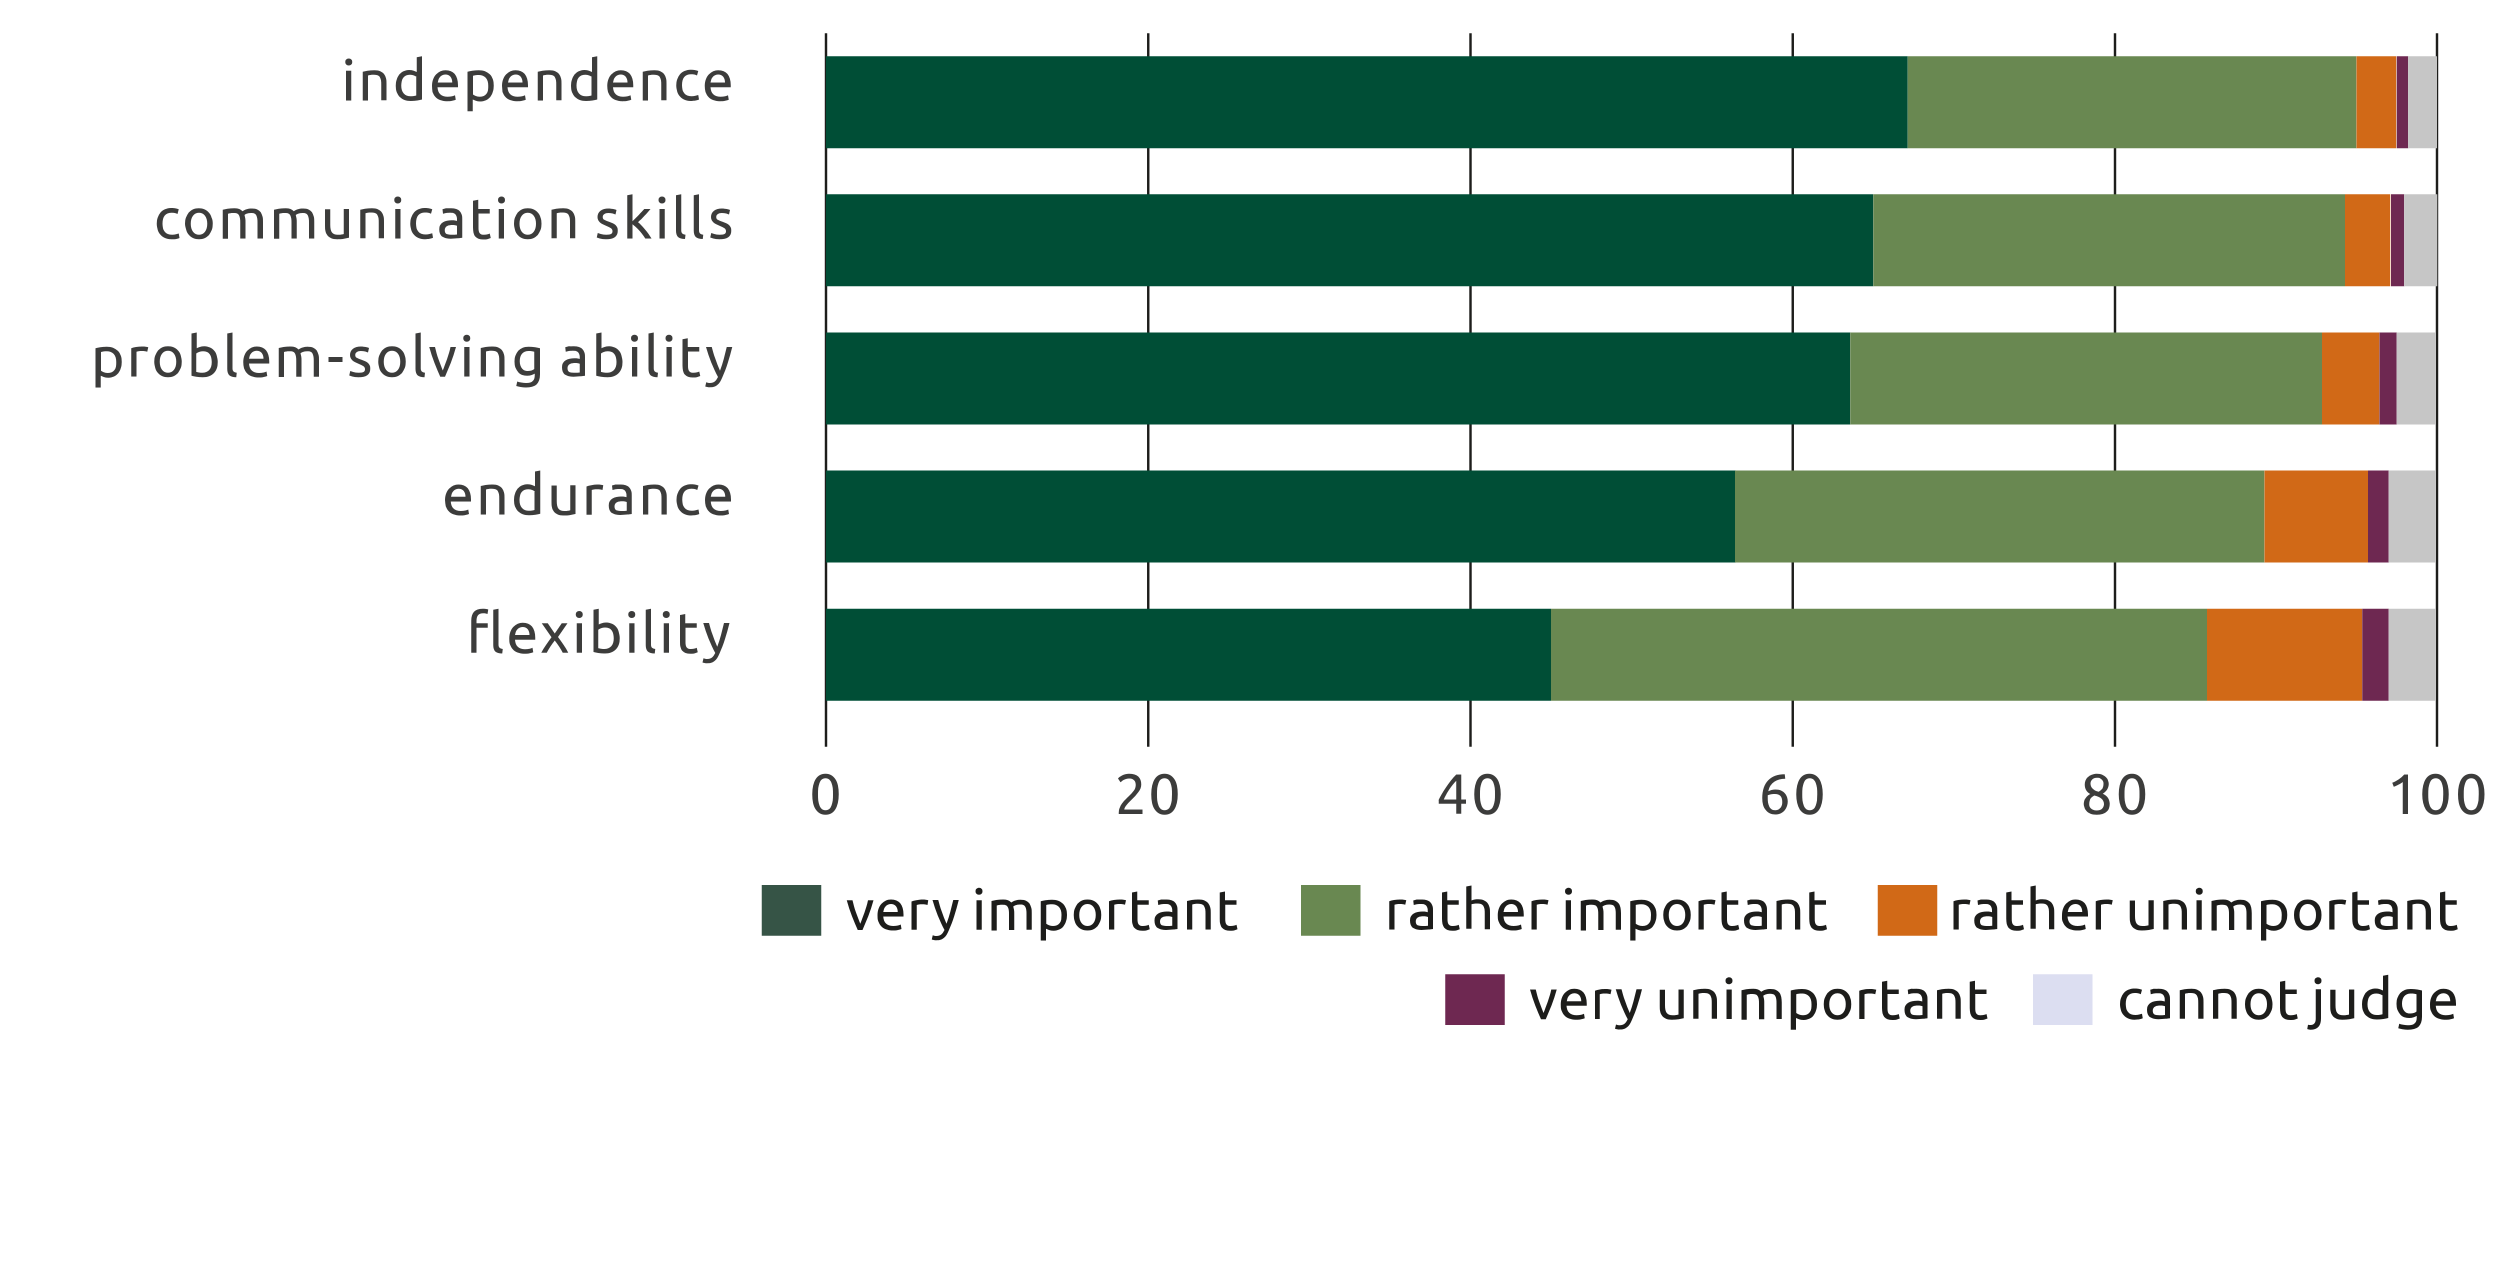 <?xml version="1.0" encoding="UTF-8"?>
<svg xmlns="http://www.w3.org/2000/svg" xmlns:xlink="http://www.w3.org/1999/xlink" version="1.1" id="Ebene_1" x="0px" y="0px" viewBox="0 0 1000 508" style="enable-background:new 0 0 1000 508;" xml:space="preserve">
<style type="text/css">
	.st0{fill:none;stroke:#1D1D1B;stroke-width:0.974;}
	.st1{fill:#3C3C3B;}
	.st2{fill:#004E36;}
	.st3{fill:#698851;}
	.st4{fill:#D16917;}
	.st5{fill:#6E2851;}
	.st6{fill:#C6C6C6;}
	.st7{fill:#365446;}
	.st8{fill:#1D1D1B;}
	.st9{fill:#DCDEF1;}
</style>
<g>
	<line class="st0" x1="459.3" y1="13.3" x2="459.3" y2="298.7"></line>
	<line class="st0" x1="330.4" y1="13.3" x2="330.4" y2="298.7"></line>
	<line class="st0" x1="588.2" y1="13.3" x2="588.2" y2="298.7"></line>
	<line class="st0" x1="717.1" y1="13.3" x2="717.1" y2="298.7"></line>
	<line class="st0" x1="846" y1="13.3" x2="846" y2="298.7"></line>
	<line class="st0" x1="974.8" y1="13.3" x2="974.8" y2="298.7"></line>
	<g>
		<path class="st1" d="M139.5,26.2c-0.4,0-0.7-0.1-1-0.4c-0.3-0.3-0.4-0.6-0.4-1s0.1-0.8,0.4-1c0.3-0.3,0.6-0.4,1-0.4    c0.4,0,0.7,0.1,1,0.4c0.3,0.2,0.4,0.6,0.4,1s-0.1,0.8-0.4,1C140.2,26.1,139.8,26.2,139.5,26.2z M140.5,40.2h-2.1V28.3h2.1V40.2z"></path>
		<path class="st1" d="M145.1,28.7c0.5-0.1,1.1-0.2,1.9-0.4c0.8-0.1,1.7-0.2,2.8-0.2c0.9,0,1.7,0.1,2.3,0.4c0.6,0.3,1.1,0.6,1.5,1.1    c0.4,0.5,0.6,1,0.8,1.7c0.2,0.7,0.2,1.4,0.2,2.2v6.6h-2.1V34c0-0.7,0-1.3-0.1-1.9c-0.1-0.5-0.3-0.9-0.5-1.3s-0.5-0.5-0.9-0.7    c-0.4-0.1-0.8-0.2-1.4-0.2c-0.2,0-0.5,0-0.7,0c-0.2,0-0.5,0-0.7,0.1c-0.2,0-0.4,0-0.6,0.1c-0.2,0-0.3,0.1-0.4,0.1v10h-2.1V28.7z"></path>
		<path class="st1" d="M166.7,22.9l2.1-0.4v17.3c-0.5,0.1-1.1,0.3-1.9,0.4c-0.8,0.1-1.6,0.2-2.6,0.2c-0.9,0-1.7-0.1-2.5-0.4    s-1.3-0.7-1.9-1.2c-0.5-0.5-0.9-1.2-1.2-1.9c-0.3-0.8-0.4-1.6-0.4-2.6c0-0.9,0.1-1.7,0.4-2.5c0.2-0.8,0.6-1.4,1-2    c0.5-0.5,1-1,1.7-1.3c0.7-0.3,1.4-0.5,2.3-0.5c0.7,0,1.3,0.1,1.8,0.3c0.5,0.2,0.9,0.4,1.2,0.5V22.9z M166.7,30.8    c-0.3-0.2-0.6-0.4-1.1-0.6c-0.5-0.2-1-0.3-1.6-0.3c-0.6,0-1.1,0.1-1.6,0.3c-0.4,0.2-0.8,0.5-1.1,0.9c-0.3,0.4-0.5,0.8-0.6,1.4    c-0.1,0.5-0.2,1.1-0.2,1.7c0,1.4,0.3,2.4,1,3.2c0.7,0.8,1.6,1.1,2.7,1.1c0.6,0,1.1,0,1.4-0.1c0.4-0.1,0.7-0.1,0.9-0.2V30.8z"></path>
		<path class="st1" d="M172.8,34.3c0-1,0.2-2,0.5-2.7c0.3-0.8,0.7-1.4,1.2-1.9c0.5-0.5,1.1-0.9,1.7-1.2c0.7-0.3,1.3-0.4,2-0.4    c1.6,0,2.8,0.5,3.7,1.5c0.8,1,1.3,2.5,1.3,4.5c0,0.1,0,0.2,0,0.4s0,0.3,0,0.4H175c0.1,1.2,0.4,2.2,1.1,2.8c0.6,0.6,1.6,1,2.9,1    c0.7,0,1.4-0.1,1.9-0.2c0.5-0.1,0.9-0.3,1.1-0.4l0.3,1.8c-0.3,0.1-0.7,0.3-1.4,0.4c-0.6,0.2-1.4,0.2-2.2,0.2c-1,0-1.9-0.2-2.7-0.5    c-0.8-0.3-1.4-0.7-1.9-1.3c-0.5-0.5-0.8-1.2-1.1-1.9C172.9,36,172.8,35.2,172.8,34.3z M180.9,33.1c0-1-0.2-1.7-0.7-2.4    c-0.5-0.6-1.2-0.9-2-0.9c-0.5,0-0.9,0.1-1.3,0.3c-0.4,0.2-0.7,0.4-0.9,0.7c-0.3,0.3-0.5,0.7-0.6,1c-0.1,0.4-0.2,0.8-0.3,1.2H180.9    z"></path>
		<path class="st1" d="M197.5,34.3c0,0.9-0.1,1.7-0.4,2.5c-0.2,0.8-0.6,1.4-1,2c-0.5,0.5-1,1-1.7,1.3c-0.7,0.3-1.4,0.5-2.3,0.5    c-0.7,0-1.3-0.1-1.8-0.3s-0.9-0.4-1.2-0.5v4.7h-2.1V28.7c0.5-0.1,1.1-0.3,1.9-0.4c0.8-0.1,1.6-0.2,2.6-0.2c0.9,0,1.7,0.1,2.5,0.4    c0.7,0.3,1.3,0.7,1.9,1.2s0.9,1.2,1.2,1.9C197.4,32.4,197.5,33.3,197.5,34.3z M195.3,34.3c0-1.4-0.3-2.4-1-3.2    c-0.7-0.7-1.6-1.1-2.7-1.1c-0.6,0-1.1,0-1.5,0.1s-0.6,0.1-0.9,0.2v7.5c0.3,0.2,0.6,0.4,1.1,0.6c0.5,0.2,1,0.3,1.6,0.3    c0.6,0,1.1-0.1,1.6-0.3c0.4-0.2,0.8-0.5,1.1-0.9s0.5-0.8,0.6-1.4S195.3,34.9,195.3,34.3z"></path>
		<path class="st1" d="M200.8,34.3c0-1,0.2-2,0.5-2.7c0.3-0.8,0.7-1.4,1.2-1.9c0.5-0.5,1.1-0.9,1.7-1.2c0.7-0.3,1.3-0.4,2-0.4    c1.6,0,2.8,0.5,3.7,1.5c0.8,1,1.3,2.5,1.3,4.5c0,0.1,0,0.2,0,0.4s0,0.3,0,0.4H203c0.1,1.2,0.4,2.2,1.1,2.8c0.6,0.6,1.6,1,2.9,1    c0.7,0,1.4-0.1,1.9-0.2c0.5-0.1,0.9-0.3,1.1-0.4l0.3,1.8c-0.3,0.1-0.7,0.3-1.4,0.4c-0.6,0.2-1.4,0.2-2.2,0.2c-1,0-1.9-0.2-2.7-0.5    c-0.8-0.3-1.4-0.7-1.9-1.3c-0.5-0.5-0.8-1.2-1.1-1.9C201,36,200.8,35.2,200.8,34.3z M209,33.1c0-1-0.2-1.7-0.7-2.4    c-0.5-0.6-1.2-0.9-2-0.9c-0.5,0-0.9,0.1-1.3,0.3c-0.4,0.2-0.7,0.4-0.9,0.7c-0.3,0.3-0.5,0.7-0.6,1c-0.1,0.4-0.2,0.8-0.3,1.2H209z"></path>
		<path class="st1" d="M215.1,28.7c0.5-0.1,1.1-0.2,1.9-0.4c0.8-0.1,1.7-0.2,2.8-0.2c0.9,0,1.7,0.1,2.3,0.4c0.6,0.3,1.1,0.6,1.5,1.1    c0.4,0.5,0.6,1,0.8,1.7c0.2,0.7,0.2,1.4,0.2,2.2v6.6h-2.1V34c0-0.7,0-1.3-0.1-1.9c-0.1-0.5-0.3-0.9-0.5-1.3s-0.5-0.5-0.9-0.7    c-0.4-0.1-0.8-0.2-1.4-0.2c-0.2,0-0.5,0-0.7,0c-0.2,0-0.5,0-0.7,0.1c-0.2,0-0.4,0-0.6,0.1c-0.2,0-0.3,0.1-0.4,0.1v10h-2.1V28.7z"></path>
		<path class="st1" d="M236.8,22.9l2.1-0.4v17.3c-0.5,0.1-1.1,0.3-1.9,0.4c-0.8,0.1-1.6,0.2-2.6,0.2c-0.9,0-1.7-0.1-2.5-0.4    s-1.3-0.7-1.9-1.2c-0.5-0.5-0.9-1.2-1.2-1.9c-0.3-0.8-0.4-1.6-0.4-2.6c0-0.9,0.1-1.7,0.4-2.5c0.2-0.8,0.6-1.4,1-2    c0.5-0.5,1-1,1.7-1.3c0.7-0.3,1.4-0.5,2.3-0.5c0.7,0,1.3,0.1,1.8,0.3c0.5,0.2,0.9,0.4,1.2,0.5V22.9z M236.8,30.8    c-0.3-0.2-0.6-0.4-1.1-0.6c-0.5-0.2-1-0.3-1.6-0.3c-0.6,0-1.1,0.1-1.6,0.3c-0.4,0.2-0.8,0.5-1.1,0.9c-0.3,0.4-0.5,0.8-0.6,1.4    c-0.1,0.5-0.2,1.1-0.2,1.7c0,1.4,0.3,2.4,1,3.2c0.7,0.8,1.6,1.1,2.7,1.1c0.6,0,1.1,0,1.4-0.1c0.4-0.1,0.7-0.1,0.9-0.2V30.8z"></path>
		<path class="st1" d="M242.9,34.3c0-1,0.2-2,0.5-2.7c0.3-0.8,0.7-1.4,1.2-1.9c0.5-0.5,1.1-0.9,1.7-1.2c0.7-0.3,1.3-0.4,2-0.4    c1.6,0,2.8,0.5,3.7,1.5c0.8,1,1.3,2.5,1.3,4.5c0,0.1,0,0.2,0,0.4s0,0.3,0,0.4h-8.1c0.1,1.2,0.4,2.2,1.1,2.8c0.6,0.6,1.6,1,2.9,1    c0.7,0,1.4-0.1,1.9-0.2c0.5-0.1,0.9-0.3,1.1-0.4l0.3,1.8c-0.3,0.1-0.7,0.3-1.4,0.4c-0.6,0.2-1.4,0.2-2.2,0.2c-1,0-1.9-0.2-2.7-0.5    c-0.8-0.3-1.4-0.7-1.9-1.3c-0.5-0.5-0.8-1.2-1.1-1.9C243,36,242.9,35.2,242.9,34.3z M251,33.1c0-1-0.2-1.7-0.7-2.4    c-0.5-0.6-1.2-0.9-2-0.9c-0.5,0-0.9,0.1-1.3,0.3c-0.4,0.2-0.7,0.4-0.9,0.7c-0.3,0.3-0.5,0.7-0.6,1c-0.1,0.4-0.2,0.8-0.3,1.2H251z"></path>
		<path class="st1" d="M257.1,28.7c0.5-0.1,1.1-0.2,1.9-0.4c0.8-0.1,1.7-0.2,2.8-0.2c0.9,0,1.7,0.1,2.3,0.4c0.6,0.3,1.1,0.6,1.5,1.1    c0.4,0.5,0.6,1,0.8,1.7c0.2,0.7,0.2,1.4,0.2,2.2v6.6h-2.1V34c0-0.7,0-1.3-0.1-1.9c-0.1-0.5-0.3-0.9-0.5-1.3s-0.5-0.5-0.9-0.7    c-0.4-0.1-0.8-0.2-1.4-0.2c-0.2,0-0.5,0-0.7,0c-0.2,0-0.5,0-0.7,0.1c-0.2,0-0.4,0-0.6,0.1c-0.2,0-0.3,0.1-0.4,0.1v10h-2.1V28.7z"></path>
		<path class="st1" d="M276.3,40.4c-1,0-1.8-0.2-2.5-0.5c-0.7-0.3-1.3-0.7-1.8-1.3c-0.5-0.5-0.9-1.2-1.1-1.9    c-0.2-0.8-0.4-1.6-0.4-2.5c0-0.9,0.1-1.7,0.4-2.5c0.3-0.8,0.6-1.4,1.1-2s1.1-1,1.8-1.3c0.7-0.3,1.5-0.5,2.4-0.5    c0.5,0,1.1,0,1.6,0.1c0.5,0.1,1,0.2,1.5,0.4l-0.5,1.8c-0.3-0.2-0.7-0.3-1.1-0.4c-0.4-0.1-0.9-0.1-1.3-0.1c-1.2,0-2.1,0.4-2.7,1.1    c-0.6,0.7-0.9,1.8-0.9,3.3c0,0.6,0.1,1.2,0.2,1.8c0.1,0.5,0.4,1,0.7,1.4c0.3,0.4,0.7,0.7,1.2,0.9c0.5,0.2,1.1,0.3,1.8,0.3    c0.6,0,1.1-0.1,1.5-0.2c0.5-0.1,0.8-0.2,1.1-0.3l0.3,1.8c-0.1,0.1-0.3,0.1-0.5,0.2c-0.2,0.1-0.5,0.1-0.8,0.2    c-0.3,0.1-0.6,0.1-0.9,0.1C276.9,40.4,276.6,40.4,276.3,40.4z"></path>
		<path class="st1" d="M281.9,34.3c0-1,0.2-2,0.5-2.7c0.3-0.8,0.7-1.4,1.2-1.9c0.5-0.5,1.1-0.9,1.7-1.2c0.7-0.3,1.3-0.4,2-0.4    c1.6,0,2.8,0.5,3.7,1.5c0.8,1,1.3,2.5,1.3,4.5c0,0.1,0,0.2,0,0.4s0,0.3,0,0.4h-8.1c0.1,1.2,0.4,2.2,1.1,2.8c0.6,0.6,1.6,1,2.9,1    c0.7,0,1.4-0.1,1.9-0.2c0.5-0.1,0.9-0.3,1.1-0.4l0.3,1.8c-0.3,0.1-0.7,0.3-1.4,0.4c-0.6,0.2-1.4,0.2-2.2,0.2c-1,0-1.9-0.2-2.7-0.5    c-0.8-0.3-1.4-0.7-1.9-1.3c-0.5-0.5-0.8-1.2-1.1-1.9C282,36,281.9,35.2,281.9,34.3z M290,33.1c0-1-0.2-1.7-0.7-2.4    c-0.5-0.6-1.2-0.9-2-0.9c-0.5,0-0.9,0.1-1.3,0.3c-0.4,0.2-0.7,0.4-0.9,0.7c-0.3,0.3-0.5,0.7-0.6,1c-0.1,0.4-0.2,0.8-0.3,1.2H290z"></path>
	</g>
	<g>
		<path class="st1" d="M68.5,95.7c-1,0-1.8-0.2-2.5-0.5c-0.7-0.3-1.3-0.7-1.8-1.3c-0.5-0.5-0.9-1.2-1.1-1.9    c-0.2-0.8-0.4-1.6-0.4-2.5c0-0.9,0.1-1.7,0.4-2.5c0.3-0.8,0.6-1.4,1.1-2s1.1-1,1.8-1.3c0.7-0.3,1.5-0.5,2.4-0.5    c0.5,0,1.1,0,1.6,0.1c0.5,0.1,1,0.2,1.5,0.4L71,85.6c-0.3-0.2-0.7-0.3-1.1-0.4c-0.4-0.1-0.9-0.1-1.3-0.1c-1.2,0-2.1,0.4-2.7,1.1    c-0.6,0.7-0.9,1.8-0.9,3.3c0,0.6,0.1,1.2,0.2,1.8c0.1,0.5,0.4,1,0.7,1.4c0.3,0.4,0.7,0.7,1.2,0.9c0.5,0.2,1.1,0.3,1.8,0.3    c0.6,0,1.1-0.1,1.5-0.2c0.5-0.1,0.8-0.2,1.1-0.3l0.3,1.8c-0.1,0.1-0.3,0.1-0.5,0.2c-0.2,0.1-0.5,0.1-0.8,0.2    c-0.3,0.1-0.6,0.1-0.9,0.1C69.1,95.7,68.8,95.7,68.5,95.7z"></path>
		<path class="st1" d="M85.1,89.5c0,0.9-0.1,1.8-0.4,2.5s-0.7,1.4-1.1,2c-0.5,0.5-1.1,1-1.8,1.3c-0.7,0.3-1.4,0.4-2.2,0.4    c-0.8,0-1.5-0.1-2.2-0.4c-0.7-0.3-1.3-0.7-1.8-1.3c-0.5-0.5-0.9-1.2-1.1-2S74,90.4,74,89.5c0-0.9,0.1-1.8,0.4-2.5    c0.3-0.8,0.7-1.4,1.1-2c0.5-0.5,1.1-1,1.8-1.3c0.7-0.3,1.4-0.4,2.2-0.4c0.8,0,1.5,0.1,2.2,0.4c0.7,0.3,1.3,0.7,1.8,1.3    c0.5,0.5,0.9,1.2,1.1,2C85,87.7,85.1,88.6,85.1,89.5z M82.9,89.5c0-1.3-0.3-2.4-0.9-3.2c-0.6-0.8-1.4-1.2-2.4-1.2    c-1,0-1.8,0.4-2.4,1.2c-0.6,0.8-0.9,1.8-0.9,3.2c0,1.3,0.3,2.4,0.9,3.2c0.6,0.8,1.4,1.2,2.4,1.2c1,0,1.8-0.4,2.4-1.2    C82.6,91.9,82.9,90.8,82.9,89.5z"></path>
		<path class="st1" d="M89.1,83.9c0.5-0.1,1.1-0.2,1.9-0.4c0.8-0.1,1.7-0.2,2.8-0.2c0.8,0,1.4,0.1,1.9,0.3c0.5,0.2,0.9,0.5,1.3,0.9    c0.1-0.1,0.3-0.2,0.5-0.3c0.2-0.1,0.5-0.3,0.8-0.4s0.7-0.2,1.1-0.3c0.4-0.1,0.8-0.1,1.3-0.1c0.9,0,1.7,0.1,2.2,0.4    c0.6,0.3,1,0.6,1.4,1.1c0.3,0.5,0.5,1.1,0.7,1.7s0.2,1.4,0.2,2.2v6.6H103v-6.2c0-0.7,0-1.3-0.1-1.8c-0.1-0.5-0.2-0.9-0.4-1.3    c-0.2-0.3-0.4-0.6-0.8-0.7c-0.3-0.2-0.7-0.2-1.3-0.2c-0.7,0-1.3,0.1-1.8,0.3S98,85.8,97.8,86c0.1,0.4,0.2,0.8,0.3,1.3    c0.1,0.5,0.1,1,0.1,1.5v6.6h-2.1v-6.2c0-0.7,0-1.3-0.1-1.8c-0.1-0.5-0.2-0.9-0.4-1.3c-0.2-0.3-0.4-0.6-0.8-0.7    c-0.3-0.2-0.7-0.2-1.2-0.2c-0.2,0-0.4,0-0.7,0c-0.2,0-0.5,0-0.7,0.1c-0.2,0-0.4,0-0.6,0.1c-0.2,0-0.3,0.1-0.4,0.1v10h-2.1V83.9z"></path>
		<path class="st1" d="M109.6,83.9c0.5-0.1,1.1-0.2,1.9-0.4c0.8-0.1,1.7-0.2,2.8-0.2c0.8,0,1.4,0.1,1.9,0.3c0.5,0.2,0.9,0.5,1.3,0.9    c0.1-0.1,0.3-0.2,0.5-0.3c0.2-0.1,0.5-0.3,0.8-0.4s0.7-0.2,1.1-0.3c0.4-0.1,0.8-0.1,1.3-0.1c0.9,0,1.7,0.1,2.2,0.4    c0.6,0.3,1,0.6,1.4,1.1c0.3,0.5,0.5,1.1,0.7,1.7s0.2,1.4,0.2,2.2v6.6h-2.1v-6.2c0-0.7,0-1.3-0.1-1.8c-0.1-0.5-0.2-0.9-0.4-1.3    c-0.2-0.3-0.4-0.6-0.8-0.7c-0.3-0.2-0.7-0.2-1.3-0.2c-0.7,0-1.3,0.1-1.8,0.3s-0.8,0.4-0.9,0.5c0.1,0.4,0.2,0.8,0.3,1.3    c0.1,0.5,0.1,1,0.1,1.5v6.6h-2.1v-6.2c0-0.7,0-1.3-0.1-1.8c-0.1-0.5-0.2-0.9-0.4-1.3c-0.2-0.3-0.4-0.6-0.8-0.7    c-0.3-0.2-0.7-0.2-1.2-0.2c-0.2,0-0.4,0-0.7,0c-0.2,0-0.5,0-0.7,0.1c-0.2,0-0.4,0-0.6,0.1c-0.2,0-0.3,0.1-0.4,0.1v10h-2.1V83.9z"></path>
		<path class="st1" d="M139.5,95.1c-0.5,0.1-1.1,0.2-1.9,0.4s-1.7,0.2-2.8,0.2c-0.9,0-1.7-0.1-2.3-0.4c-0.6-0.3-1.1-0.6-1.5-1.1    c-0.4-0.5-0.7-1.1-0.8-1.7c-0.2-0.7-0.2-1.4-0.2-2.2v-6.6h2.1v6.2c0,1.4,0.2,2.5,0.7,3.1c0.5,0.6,1.2,0.9,2.3,0.9    c0.2,0,0.5,0,0.7,0c0.2,0,0.5,0,0.7-0.1c0.2,0,0.4,0,0.6-0.1c0.2,0,0.3,0,0.4-0.1v-10h2.1V95.1z"></path>
		<path class="st1" d="M144.1,83.9c0.5-0.1,1.1-0.2,1.9-0.4c0.8-0.1,1.7-0.2,2.8-0.2c0.9,0,1.7,0.1,2.3,0.4c0.6,0.3,1.1,0.6,1.5,1.1    c0.4,0.5,0.6,1,0.8,1.7c0.2,0.7,0.2,1.4,0.2,2.2v6.6h-2.1v-6.2c0-0.7,0-1.3-0.1-1.9c-0.1-0.5-0.3-0.9-0.5-1.3s-0.5-0.5-0.9-0.7    c-0.4-0.1-0.8-0.2-1.4-0.2c-0.2,0-0.5,0-0.7,0c-0.2,0-0.5,0-0.7,0.1c-0.2,0-0.4,0-0.6,0.1c-0.2,0-0.3,0.1-0.4,0.1v10h-2.1V83.9z"></path>
		<path class="st1" d="M159.1,81.4c-0.4,0-0.7-0.1-1-0.4c-0.3-0.3-0.4-0.6-0.4-1s0.1-0.8,0.4-1c0.3-0.3,0.6-0.4,1-0.4    c0.4,0,0.7,0.1,1,0.4c0.3,0.2,0.4,0.6,0.4,1s-0.1,0.8-0.4,1C159.8,81.3,159.5,81.4,159.1,81.4z M160.2,95.4h-2.1V83.6h2.1V95.4z"></path>
		<path class="st1" d="M169.9,95.7c-1,0-1.8-0.2-2.5-0.5c-0.7-0.3-1.3-0.7-1.8-1.3c-0.5-0.5-0.9-1.2-1.1-1.9    c-0.2-0.8-0.4-1.6-0.4-2.5c0-0.9,0.1-1.7,0.4-2.5c0.3-0.8,0.6-1.4,1.1-2s1.1-1,1.8-1.3c0.7-0.3,1.5-0.5,2.4-0.5    c0.5,0,1.1,0,1.6,0.1c0.5,0.1,1,0.2,1.5,0.4l-0.5,1.8c-0.3-0.2-0.7-0.3-1.1-0.4c-0.4-0.1-0.9-0.1-1.3-0.1c-1.2,0-2.1,0.4-2.7,1.1    c-0.6,0.7-0.9,1.8-0.9,3.3c0,0.6,0.1,1.2,0.2,1.8c0.1,0.5,0.4,1,0.7,1.4c0.3,0.4,0.7,0.7,1.2,0.9c0.5,0.2,1.1,0.3,1.8,0.3    c0.6,0,1.1-0.1,1.5-0.2c0.5-0.1,0.8-0.2,1.1-0.3l0.3,1.8c-0.1,0.1-0.3,0.1-0.5,0.2c-0.2,0.1-0.5,0.1-0.8,0.2    c-0.3,0.1-0.6,0.1-0.9,0.1C170.5,95.7,170.2,95.7,169.9,95.7z"></path>
		<path class="st1" d="M180.4,83.3c0.8,0,1.6,0.1,2.1,0.3c0.6,0.2,1.1,0.5,1.4,0.9c0.4,0.4,0.6,0.9,0.8,1.4c0.2,0.6,0.2,1.2,0.2,1.8    v7.4c-0.2,0-0.4,0.1-0.8,0.1c-0.3,0.1-0.7,0.1-1.1,0.1s-0.9,0.1-1.3,0.1c-0.5,0-1,0.1-1.4,0.1c-0.7,0-1.3-0.1-1.8-0.2    c-0.6-0.1-1-0.4-1.5-0.6s-0.7-0.7-1-1.2c-0.2-0.5-0.3-1.1-0.3-1.8c0-0.7,0.1-1.2,0.4-1.7c0.3-0.5,0.6-0.8,1.1-1.1    c0.5-0.3,1-0.5,1.6-0.6c0.6-0.1,1.2-0.2,1.9-0.2c0.2,0,0.4,0,0.7,0c0.2,0,0.4,0.1,0.6,0.1c0.2,0,0.4,0.1,0.5,0.1    c0.2,0,0.3,0.1,0.3,0.1v-0.6c0-0.3,0-0.7-0.1-1c-0.1-0.3-0.2-0.6-0.4-0.9c-0.2-0.3-0.5-0.5-0.8-0.6c-0.3-0.2-0.8-0.2-1.3-0.2    c-0.7,0-1.3,0-1.8,0.1c-0.5,0.1-0.9,0.2-1.2,0.3l-0.2-1.8c0.3-0.1,0.7-0.2,1.4-0.4C178.9,83.3,179.6,83.3,180.4,83.3z M180.5,93.9    c0.5,0,0.9,0,1.3,0c0.4,0,0.7-0.1,1-0.1v-3.5c-0.2-0.1-0.4-0.1-0.7-0.2c-0.3-0.1-0.8-0.1-1.2-0.1c-0.3,0-0.7,0-1,0.1    c-0.4,0-0.7,0.1-1,0.3c-0.3,0.1-0.5,0.3-0.7,0.6s-0.3,0.6-0.3,1c0,0.8,0.2,1.3,0.7,1.6C179,93.7,179.7,93.9,180.5,93.9z"></path>
		<path class="st1" d="M191.4,83.6h4.5v1.8h-4.5v5.5c0,0.6,0,1.1,0.1,1.5c0.1,0.4,0.2,0.7,0.4,0.9c0.2,0.2,0.4,0.4,0.7,0.5    c0.3,0.1,0.6,0.1,1,0.1c0.6,0,1.1-0.1,1.5-0.2c0.4-0.1,0.7-0.2,0.8-0.3l0.4,1.8c-0.2,0.1-0.6,0.2-1.1,0.4s-1.1,0.2-1.8,0.2    c-0.8,0-1.5-0.1-2-0.3s-0.9-0.5-1.3-0.9s-0.5-0.9-0.7-1.5c-0.1-0.6-0.2-1.3-0.2-2.1V80.3l2.1-0.4V83.6z"></path>
		<path class="st1" d="M200.6,81.4c-0.4,0-0.7-0.1-1-0.4c-0.3-0.3-0.4-0.6-0.4-1s0.1-0.8,0.4-1c0.3-0.3,0.6-0.4,1-0.4    c0.4,0,0.7,0.1,1,0.4c0.3,0.2,0.4,0.6,0.4,1s-0.1,0.8-0.4,1C201.3,81.3,200.9,81.4,200.6,81.4z M201.6,95.4h-2.1V83.6h2.1V95.4z"></path>
		<path class="st1" d="M216.6,89.5c0,0.9-0.1,1.8-0.4,2.5s-0.7,1.4-1.1,2c-0.5,0.5-1.1,1-1.8,1.3c-0.7,0.3-1.4,0.4-2.2,0.4    c-0.8,0-1.5-0.1-2.2-0.4c-0.7-0.3-1.3-0.7-1.8-1.3c-0.5-0.5-0.9-1.2-1.1-2s-0.4-1.6-0.4-2.5c0-0.9,0.1-1.8,0.4-2.5    c0.3-0.8,0.7-1.4,1.1-2c0.5-0.5,1.1-1,1.8-1.3c0.7-0.3,1.4-0.4,2.2-0.4c0.8,0,1.5,0.1,2.2,0.4c0.7,0.3,1.3,0.7,1.8,1.3    c0.5,0.5,0.9,1.2,1.1,2C216.5,87.7,216.6,88.6,216.6,89.5z M214.4,89.5c0-1.3-0.3-2.4-0.9-3.2c-0.6-0.8-1.4-1.2-2.4-1.2    c-1,0-1.8,0.4-2.4,1.2c-0.6,0.8-0.9,1.8-0.9,3.2c0,1.3,0.3,2.4,0.9,3.2c0.6,0.8,1.4,1.2,2.4,1.2c1,0,1.8-0.4,2.4-1.2    C214.1,91.9,214.4,90.8,214.4,89.5z"></path>
		<path class="st1" d="M220.6,83.9c0.5-0.1,1.1-0.2,1.9-0.4c0.8-0.1,1.7-0.2,2.8-0.2c0.9,0,1.7,0.1,2.3,0.4c0.6,0.3,1.1,0.6,1.5,1.1    c0.4,0.5,0.6,1,0.8,1.7c0.2,0.7,0.2,1.4,0.2,2.2v6.6H228v-6.2c0-0.7,0-1.3-0.1-1.9c-0.1-0.5-0.3-0.9-0.5-1.3s-0.5-0.5-0.9-0.7    c-0.4-0.1-0.8-0.2-1.4-0.2c-0.2,0-0.5,0-0.7,0c-0.2,0-0.5,0-0.7,0.1c-0.2,0-0.4,0-0.6,0.1c-0.2,0-0.3,0.1-0.4,0.1v10h-2.1V83.9z"></path>
		<path class="st1" d="M242.5,93.9c0.9,0,1.5-0.1,1.9-0.3s0.6-0.6,0.6-1.1c0-0.5-0.2-0.9-0.6-1.2s-1.1-0.6-2-1    c-0.5-0.2-0.9-0.4-1.3-0.6s-0.8-0.4-1.1-0.7c-0.3-0.3-0.5-0.6-0.7-0.9c-0.2-0.4-0.3-0.8-0.3-1.3c0-1,0.4-1.9,1.2-2.5    s1.8-0.9,3.2-0.9c0.3,0,0.7,0,1,0.1c0.3,0,0.6,0.1,0.9,0.1c0.3,0.1,0.5,0.1,0.8,0.2c0.2,0.1,0.4,0.1,0.5,0.2l-0.4,1.8    c-0.2-0.1-0.6-0.2-1.1-0.4c-0.5-0.1-1.1-0.2-1.8-0.2c-0.6,0-1.1,0.1-1.5,0.4c-0.4,0.2-0.7,0.6-0.7,1.1c0,0.3,0,0.5,0.1,0.7    c0.1,0.2,0.2,0.4,0.5,0.5s0.5,0.3,0.8,0.4c0.3,0.1,0.7,0.3,1.1,0.4c0.6,0.2,1.1,0.4,1.5,0.6c0.4,0.2,0.8,0.4,1.1,0.7    c0.3,0.3,0.5,0.6,0.7,1c0.2,0.4,0.2,0.9,0.2,1.4c0,1.1-0.4,1.9-1.2,2.5c-0.8,0.6-2,0.8-3.5,0.8c-1,0-1.9-0.1-2.5-0.3    c-0.6-0.2-1-0.3-1.2-0.4l0.4-1.8c0.2,0.1,0.6,0.2,1.2,0.4C241,93.8,241.7,93.9,242.5,93.9z"></path>
		<path class="st1" d="M255.2,88.9c0.5,0.3,0.9,0.8,1.4,1.3c0.5,0.5,1,1.1,1.5,1.7s1,1.2,1.4,1.8c0.4,0.6,0.8,1.2,1.1,1.7h-2.5    c-0.3-0.5-0.7-1.1-1.1-1.6c-0.4-0.6-0.9-1.1-1.3-1.6c-0.5-0.5-0.9-1-1.4-1.4s-0.9-0.8-1.3-1.1v5.7h-2.1V78.1l2.1-0.4v10.8    c0.4-0.4,0.8-0.8,1.2-1.2c0.4-0.4,0.9-0.9,1.3-1.3c0.4-0.5,0.8-0.9,1.2-1.3c0.4-0.4,0.7-0.8,1-1.1h2.5c-0.3,0.4-0.7,0.8-1.1,1.3    c-0.4,0.5-0.8,0.9-1.3,1.4c-0.4,0.5-0.9,0.9-1.3,1.4C256,88.1,255.5,88.5,255.2,88.9z"></path>
		<path class="st1" d="M264.8,81.4c-0.4,0-0.7-0.1-1-0.4c-0.3-0.3-0.4-0.6-0.4-1s0.1-0.8,0.4-1c0.3-0.3,0.6-0.4,1-0.4    c0.4,0,0.7,0.1,1,0.4c0.3,0.2,0.4,0.6,0.4,1s-0.1,0.8-0.4,1C265.5,81.3,265.2,81.4,264.8,81.4z M265.9,95.4h-2.1V83.6h2.1V95.4z"></path>
		<path class="st1" d="M274,95.6c-1.3,0-2.2-0.3-2.8-0.8c-0.5-0.5-0.8-1.4-0.8-2.5V78.1l2.1-0.4V92c0,0.3,0,0.6,0.1,0.9    c0.1,0.2,0.2,0.4,0.3,0.5c0.1,0.1,0.3,0.2,0.5,0.3c0.2,0.1,0.5,0.1,0.8,0.2L274,95.6z"></path>
		<path class="st1" d="M281.1,95.6c-1.3,0-2.2-0.3-2.8-0.8c-0.5-0.5-0.8-1.4-0.8-2.5V78.1l2.1-0.4V92c0,0.3,0,0.6,0.1,0.9    c0.1,0.2,0.2,0.4,0.3,0.5c0.1,0.1,0.3,0.2,0.5,0.3c0.2,0.1,0.5,0.1,0.8,0.2L281.1,95.6z"></path>
		<path class="st1" d="M287.9,93.9c0.9,0,1.5-0.1,1.9-0.3s0.6-0.6,0.6-1.1c0-0.5-0.2-0.9-0.6-1.2s-1.1-0.6-2-1    c-0.5-0.2-0.9-0.4-1.3-0.6s-0.8-0.4-1.1-0.7c-0.3-0.3-0.5-0.6-0.7-0.9c-0.2-0.4-0.3-0.8-0.3-1.3c0-1,0.4-1.9,1.2-2.5    s1.8-0.9,3.2-0.9c0.3,0,0.7,0,1,0.1c0.3,0,0.6,0.1,0.9,0.1c0.3,0.1,0.5,0.1,0.8,0.2c0.2,0.1,0.4,0.1,0.5,0.2l-0.4,1.8    c-0.2-0.1-0.6-0.2-1.1-0.4c-0.5-0.1-1.1-0.2-1.8-0.2c-0.6,0-1.1,0.1-1.5,0.4c-0.4,0.2-0.7,0.6-0.7,1.1c0,0.3,0,0.5,0.1,0.7    c0.1,0.2,0.2,0.4,0.5,0.5s0.5,0.3,0.8,0.4c0.3,0.1,0.7,0.3,1.1,0.4c0.6,0.2,1.1,0.4,1.5,0.6c0.4,0.2,0.8,0.4,1.1,0.7    c0.3,0.3,0.5,0.6,0.7,1c0.2,0.4,0.2,0.9,0.2,1.4c0,1.1-0.4,1.9-1.2,2.5c-0.8,0.6-2,0.8-3.5,0.8c-1,0-1.9-0.1-2.5-0.3    c-0.6-0.2-1-0.3-1.2-0.4l0.4-1.8c0.2,0.1,0.6,0.2,1.2,0.4C286.3,93.8,287,93.9,287.9,93.9z"></path>
	</g>
	<g>
		<path class="st1" d="M48.7,144.8c0,0.9-0.1,1.7-0.4,2.5c-0.2,0.8-0.6,1.4-1,2c-0.5,0.5-1,1-1.7,1.3c-0.7,0.3-1.4,0.5-2.3,0.5    c-0.7,0-1.3-0.1-1.8-0.3s-0.9-0.4-1.2-0.5v4.7h-2.1v-15.7c0.5-0.1,1.1-0.3,1.9-0.4c0.8-0.1,1.6-0.2,2.6-0.2c0.9,0,1.7,0.1,2.5,0.4    c0.7,0.3,1.3,0.7,1.9,1.2s0.9,1.2,1.2,1.9C48.6,142.9,48.7,143.8,48.7,144.8z M46.5,144.8c0-1.4-0.3-2.4-1-3.2    c-0.7-0.7-1.6-1.1-2.7-1.1c-0.6,0-1.1,0-1.5,0.1s-0.6,0.1-0.9,0.2v7.5c0.3,0.2,0.6,0.4,1.1,0.6c0.5,0.2,1,0.3,1.6,0.3    c0.6,0,1.1-0.1,1.6-0.3c0.4-0.2,0.8-0.5,1.1-0.9s0.5-0.8,0.6-1.4S46.5,145.4,46.5,144.8z"></path>
		<path class="st1" d="M57,138.6c0.2,0,0.4,0,0.6,0c0.2,0,0.5,0.1,0.7,0.1c0.2,0,0.4,0.1,0.6,0.1c0.2,0,0.3,0.1,0.4,0.1l-0.4,1.8    c-0.2-0.1-0.4-0.1-0.8-0.2c-0.4-0.1-0.9-0.1-1.5-0.1c-0.4,0-0.8,0-1.2,0.1c-0.4,0.1-0.6,0.1-0.8,0.2v9.9h-2.1v-11.3    c0.5-0.2,1.1-0.4,1.9-0.5C55.2,138.7,56.1,138.6,57,138.6z"></path>
		<path class="st1" d="M72.7,144.7c0,0.9-0.1,1.8-0.4,2.5s-0.7,1.4-1.1,2c-0.5,0.5-1.1,1-1.8,1.3c-0.7,0.3-1.4,0.4-2.2,0.4    c-0.8,0-1.5-0.1-2.2-0.4c-0.7-0.3-1.3-0.7-1.8-1.3c-0.5-0.5-0.9-1.2-1.1-2s-0.4-1.6-0.4-2.5c0-0.9,0.1-1.8,0.4-2.5    c0.3-0.8,0.7-1.4,1.1-2c0.5-0.5,1.1-1,1.8-1.3c0.7-0.3,1.4-0.4,2.2-0.4c0.8,0,1.5,0.1,2.2,0.4c0.7,0.3,1.3,0.7,1.8,1.3    c0.5,0.5,0.9,1.2,1.1,2C72.5,143,72.7,143.8,72.7,144.7z M70.5,144.7c0-1.3-0.3-2.4-0.9-3.2c-0.6-0.8-1.4-1.2-2.4-1.2    c-1,0-1.8,0.4-2.4,1.2c-0.6,0.8-0.9,1.8-0.9,3.2c0,1.3,0.3,2.4,0.9,3.2c0.6,0.8,1.4,1.2,2.4,1.2c1,0,1.8-0.4,2.4-1.2    C70.2,147.1,70.5,146.1,70.5,144.7z"></path>
		<path class="st1" d="M78.7,139.3c0.3-0.2,0.6-0.3,1.2-0.5c0.5-0.2,1.1-0.3,1.8-0.3c0.8,0,1.6,0.2,2.3,0.5c0.7,0.3,1.2,0.7,1.7,1.3    c0.5,0.5,0.8,1.2,1,2c0.2,0.8,0.4,1.6,0.4,2.5c0,1-0.1,1.8-0.4,2.6c-0.3,0.8-0.7,1.4-1.2,1.9c-0.5,0.5-1.1,0.9-1.9,1.2    s-1.5,0.4-2.5,0.4c-1,0-1.9-0.1-2.6-0.2c-0.8-0.1-1.4-0.3-1.9-0.4v-16.9l2.1-0.4V139.3z M78.7,148.8c0.2,0.1,0.5,0.1,0.9,0.2    c0.4,0.1,0.9,0.1,1.4,0.1c1.1,0,2-0.4,2.7-1.1c0.7-0.8,1-1.8,1-3.2c0-0.6-0.1-1.2-0.2-1.7s-0.3-1-0.6-1.4    c-0.3-0.4-0.6-0.7-1.1-0.9c-0.4-0.2-1-0.3-1.6-0.3c-0.6,0-1.1,0.1-1.6,0.3c-0.5,0.2-0.9,0.4-1.1,0.6V148.8z"></path>
		<path class="st1" d="M94.5,150.9c-1.3,0-2.2-0.3-2.8-0.8c-0.5-0.5-0.8-1.4-0.8-2.5v-14.2L93,133v14.2c0,0.3,0,0.6,0.1,0.9    c0.1,0.2,0.2,0.4,0.3,0.5c0.1,0.1,0.3,0.2,0.5,0.3c0.2,0.1,0.5,0.1,0.8,0.2L94.5,150.9z"></path>
		<path class="st1" d="M97.3,144.8c0-1,0.2-2,0.5-2.7c0.3-0.8,0.7-1.4,1.2-1.9c0.5-0.5,1.1-0.9,1.7-1.2c0.7-0.3,1.3-0.4,2-0.4    c1.6,0,2.8,0.5,3.7,1.5c0.8,1,1.3,2.5,1.3,4.5c0,0.1,0,0.2,0,0.4s0,0.3,0,0.4h-8.1c0.1,1.2,0.4,2.2,1.1,2.8c0.6,0.6,1.6,1,2.9,1    c0.7,0,1.4-0.1,1.9-0.2c0.5-0.1,0.9-0.3,1.1-0.4l0.3,1.8c-0.3,0.1-0.7,0.3-1.4,0.4c-0.6,0.2-1.4,0.2-2.2,0.2c-1,0-1.9-0.2-2.7-0.5    c-0.8-0.3-1.4-0.7-1.9-1.3c-0.5-0.5-0.8-1.2-1.1-1.9C97.4,146.5,97.3,145.7,97.3,144.8z M105.4,143.6c0-1-0.2-1.7-0.7-2.4    c-0.5-0.6-1.2-0.9-2-0.9c-0.5,0-0.9,0.1-1.3,0.3c-0.4,0.2-0.7,0.4-0.9,0.7c-0.3,0.3-0.5,0.7-0.6,1c-0.1,0.4-0.2,0.8-0.3,1.2H105.4    z"></path>
		<path class="st1" d="M111.5,139.2c0.5-0.1,1.1-0.2,1.9-0.4c0.8-0.1,1.7-0.2,2.8-0.2c0.8,0,1.4,0.1,1.9,0.3    c0.5,0.2,0.9,0.5,1.3,0.9c0.1-0.1,0.3-0.2,0.5-0.3c0.2-0.1,0.5-0.3,0.8-0.4s0.7-0.2,1.1-0.3c0.4-0.1,0.8-0.1,1.3-0.1    c0.9,0,1.7,0.1,2.2,0.4c0.6,0.3,1,0.6,1.4,1.1c0.3,0.5,0.5,1.1,0.7,1.7s0.2,1.4,0.2,2.2v6.6h-2.1v-6.2c0-0.7,0-1.3-0.1-1.8    c-0.1-0.5-0.2-0.9-0.4-1.3c-0.2-0.3-0.4-0.6-0.8-0.7c-0.3-0.2-0.7-0.2-1.3-0.2c-0.7,0-1.3,0.1-1.8,0.3s-0.8,0.4-0.9,0.5    c0.1,0.4,0.2,0.8,0.3,1.3c0.1,0.5,0.1,1,0.1,1.5v6.6h-2.1v-6.2c0-0.7,0-1.3-0.1-1.8c-0.1-0.5-0.2-0.9-0.4-1.3    c-0.2-0.3-0.4-0.6-0.8-0.7c-0.3-0.2-0.7-0.2-1.2-0.2c-0.2,0-0.4,0-0.7,0c-0.2,0-0.5,0-0.7,0.1c-0.2,0-0.4,0-0.6,0.1    c-0.2,0-0.3,0.1-0.4,0.1v10h-2.1V139.2z"></path>
		<path class="st1" d="M131.4,142.8h5.6v2h-5.6V142.8z"></path>
		<path class="st1" d="M143.5,149.1c0.9,0,1.5-0.1,1.9-0.3s0.6-0.6,0.6-1.1c0-0.5-0.2-0.9-0.6-1.2s-1.1-0.6-2-1    c-0.5-0.2-0.9-0.4-1.3-0.6s-0.8-0.4-1.1-0.7c-0.3-0.3-0.5-0.6-0.7-0.9c-0.2-0.4-0.3-0.8-0.3-1.3c0-1,0.4-1.9,1.2-2.5    s1.8-0.9,3.2-0.9c0.3,0,0.7,0,1,0.1c0.3,0,0.6,0.1,0.9,0.1c0.3,0.1,0.5,0.1,0.8,0.2c0.2,0.1,0.4,0.1,0.5,0.2l-0.4,1.8    c-0.2-0.1-0.6-0.2-1.1-0.4c-0.5-0.1-1.1-0.2-1.8-0.2c-0.6,0-1.1,0.1-1.5,0.4c-0.4,0.2-0.7,0.6-0.7,1.1c0,0.3,0,0.5,0.1,0.7    c0.1,0.2,0.2,0.4,0.5,0.5s0.5,0.3,0.8,0.4c0.3,0.1,0.7,0.3,1.1,0.4c0.6,0.2,1.1,0.4,1.5,0.6c0.4,0.2,0.8,0.4,1.1,0.7    c0.3,0.3,0.5,0.6,0.7,1c0.2,0.4,0.2,0.9,0.2,1.4c0,1.1-0.4,1.9-1.2,2.5c-0.8,0.6-2,0.8-3.5,0.8c-1,0-1.9-0.1-2.5-0.3    c-0.6-0.2-1-0.3-1.2-0.4l0.4-1.8c0.2,0.1,0.6,0.2,1.2,0.4C141.9,149,142.6,149.1,143.5,149.1z"></path>
		<path class="st1" d="M162.3,144.7c0,0.9-0.1,1.8-0.4,2.5s-0.7,1.4-1.1,2c-0.5,0.5-1.1,1-1.8,1.3c-0.7,0.3-1.4,0.4-2.2,0.4    c-0.8,0-1.5-0.1-2.2-0.4c-0.7-0.3-1.3-0.7-1.8-1.3c-0.5-0.5-0.9-1.2-1.1-2s-0.4-1.6-0.4-2.5c0-0.9,0.1-1.8,0.4-2.5    c0.3-0.8,0.7-1.4,1.1-2c0.5-0.5,1.1-1,1.8-1.3c0.7-0.3,1.4-0.4,2.2-0.4c0.8,0,1.5,0.1,2.2,0.4c0.7,0.3,1.3,0.7,1.8,1.3    c0.5,0.5,0.9,1.2,1.1,2C162.2,143,162.3,143.8,162.3,144.7z M160.1,144.7c0-1.3-0.3-2.4-0.9-3.2c-0.6-0.8-1.4-1.2-2.4-1.2    c-1,0-1.8,0.4-2.4,1.2c-0.6,0.8-0.9,1.8-0.9,3.2c0,1.3,0.3,2.4,0.9,3.2c0.6,0.8,1.4,1.2,2.4,1.2c1,0,1.8-0.4,2.4-1.2    C159.8,147.1,160.1,146.1,160.1,144.7z"></path>
		<path class="st1" d="M169.8,150.9c-1.3,0-2.2-0.3-2.8-0.8c-0.5-0.5-0.8-1.4-0.8-2.5v-14.2l2.1-0.4v14.2c0,0.3,0,0.6,0.1,0.9    c0.1,0.2,0.2,0.4,0.3,0.5c0.1,0.1,0.3,0.2,0.5,0.3c0.2,0.1,0.5,0.1,0.8,0.2L169.8,150.9z"></path>
		<path class="st1" d="M182.4,138.8c-0.6,2.2-1.3,4.3-2.1,6.4c-0.8,2-1.6,3.9-2.3,5.5h-1.9c-0.7-1.6-1.5-3.4-2.3-5.5    c-0.8-2-1.5-4.2-2.1-6.4h2.3c0.2,0.7,0.4,1.5,0.6,2.4c0.2,0.8,0.5,1.7,0.8,2.5c0.3,0.8,0.6,1.6,0.9,2.4c0.3,0.8,0.6,1.5,0.8,2.1    c0.3-0.6,0.5-1.3,0.8-2.1c0.3-0.8,0.6-1.6,0.9-2.4c0.3-0.8,0.5-1.7,0.8-2.5c0.2-0.8,0.5-1.6,0.6-2.4H182.4z"></path>
		<path class="st1" d="M186.7,136.7c-0.4,0-0.7-0.1-1-0.4c-0.3-0.3-0.4-0.6-0.4-1s0.1-0.8,0.4-1c0.3-0.3,0.6-0.4,1-0.4    c0.4,0,0.7,0.1,1,0.4c0.3,0.2,0.4,0.6,0.4,1s-0.1,0.8-0.4,1C187.4,136.6,187.1,136.7,186.7,136.7z M187.8,150.6h-2.1v-11.8h2.1    V150.6z"></path>
		<path class="st1" d="M192.3,139.2c0.5-0.1,1.1-0.2,1.9-0.4c0.8-0.1,1.7-0.2,2.8-0.2c0.9,0,1.7,0.1,2.3,0.4    c0.6,0.3,1.1,0.6,1.5,1.1c0.4,0.5,0.6,1,0.8,1.7c0.2,0.7,0.2,1.4,0.2,2.2v6.6h-2.1v-6.2c0-0.7,0-1.3-0.1-1.9    c-0.1-0.5-0.3-0.9-0.5-1.3s-0.5-0.5-0.9-0.7c-0.4-0.1-0.8-0.2-1.4-0.2c-0.2,0-0.5,0-0.7,0c-0.2,0-0.5,0-0.7,0.1    c-0.2,0-0.4,0-0.6,0.1c-0.2,0-0.3,0.1-0.4,0.1v10h-2.1V139.2z"></path>
		<path class="st1" d="M213.8,149.5c-0.2,0.1-0.5,0.3-1.1,0.5c-0.5,0.2-1.1,0.3-1.8,0.3c-0.7,0-1.4-0.1-2-0.3s-1.2-0.6-1.6-1.1    s-0.8-1.1-1.1-1.8s-0.4-1.6-0.4-2.5c0-0.9,0.1-1.7,0.4-2.4c0.3-0.7,0.6-1.3,1.1-1.9c0.5-0.5,1.1-0.9,1.8-1.2    c0.7-0.3,1.5-0.4,2.4-0.4c1,0,1.8,0.1,2.6,0.2c0.7,0.1,1.4,0.3,1.9,0.4v10.5c0,1.8-0.5,3.1-1.4,4c-0.9,0.8-2.4,1.2-4.3,1.2    c-0.7,0-1.4-0.1-2.1-0.2c-0.7-0.1-1.2-0.3-1.7-0.4l0.4-1.8c0.4,0.2,0.9,0.3,1.6,0.4c0.6,0.1,1.3,0.2,1.9,0.2    c1.3,0,2.2-0.2,2.7-0.8c0.6-0.5,0.8-1.3,0.8-2.4V149.5z M213.7,140.7c-0.2-0.1-0.5-0.1-0.9-0.2c-0.4-0.1-0.8-0.1-1.4-0.1    c-1.1,0-2,0.4-2.6,1.1c-0.6,0.7-0.9,1.7-0.9,3c0,0.7,0.1,1.3,0.3,1.8c0.2,0.5,0.4,0.9,0.7,1.2s0.6,0.6,1,0.7    c0.4,0.2,0.8,0.2,1.2,0.2c0.6,0,1.1-0.1,1.5-0.2c0.5-0.2,0.8-0.3,1.1-0.6V140.7z"></path>
		<path class="st1" d="M229.5,138.5c0.8,0,1.6,0.1,2.1,0.3c0.6,0.2,1.1,0.5,1.4,0.9c0.4,0.4,0.6,0.9,0.8,1.4    c0.2,0.6,0.2,1.2,0.2,1.8v7.4c-0.2,0-0.4,0.1-0.8,0.1c-0.3,0.1-0.7,0.1-1.1,0.1s-0.9,0.1-1.3,0.1c-0.5,0-1,0.1-1.4,0.1    c-0.7,0-1.3-0.1-1.8-0.2c-0.6-0.1-1-0.4-1.5-0.6s-0.7-0.7-1-1.2c-0.2-0.5-0.3-1.1-0.3-1.8c0-0.7,0.1-1.2,0.4-1.7    c0.3-0.5,0.6-0.8,1.1-1.1c0.5-0.3,1-0.5,1.6-0.6c0.6-0.1,1.2-0.2,1.9-0.2c0.2,0,0.4,0,0.7,0c0.2,0,0.4,0.1,0.6,0.1    c0.2,0,0.4,0.1,0.5,0.1c0.2,0,0.3,0.1,0.3,0.1v-0.6c0-0.3,0-0.7-0.1-1c-0.1-0.3-0.2-0.6-0.4-0.9c-0.2-0.3-0.5-0.5-0.8-0.6    c-0.3-0.2-0.8-0.2-1.3-0.2c-0.7,0-1.3,0-1.8,0.1c-0.5,0.1-0.9,0.2-1.2,0.3l-0.2-1.8c0.3-0.1,0.7-0.2,1.4-0.4    C228,138.6,228.7,138.5,229.5,138.5z M229.6,149.1c0.5,0,0.9,0,1.3,0c0.4,0,0.7-0.1,1-0.1v-3.5c-0.2-0.1-0.4-0.1-0.7-0.2    c-0.3-0.1-0.8-0.1-1.2-0.1c-0.3,0-0.7,0-1,0.1c-0.4,0-0.7,0.1-1,0.3c-0.3,0.1-0.5,0.3-0.7,0.6s-0.3,0.6-0.3,1    c0,0.8,0.2,1.3,0.7,1.6C228.1,149,228.8,149.1,229.6,149.1z"></path>
		<path class="st1" d="M240.6,139.3c0.3-0.2,0.6-0.3,1.2-0.5c0.5-0.2,1.1-0.3,1.8-0.3c0.8,0,1.6,0.2,2.3,0.5    c0.7,0.3,1.2,0.7,1.7,1.3c0.5,0.5,0.8,1.2,1,2c0.2,0.8,0.4,1.6,0.4,2.5c0,1-0.1,1.8-0.4,2.6c-0.3,0.8-0.7,1.4-1.2,1.9    c-0.5,0.5-1.1,0.9-1.9,1.2s-1.5,0.4-2.5,0.4c-1,0-1.9-0.1-2.6-0.2c-0.8-0.1-1.4-0.3-1.9-0.4v-16.9l2.1-0.4V139.3z M240.6,148.8    c0.2,0.1,0.5,0.1,0.9,0.2c0.4,0.1,0.9,0.1,1.4,0.1c1.1,0,2-0.4,2.7-1.1c0.7-0.8,1-1.8,1-3.2c0-0.6-0.1-1.2-0.2-1.7s-0.3-1-0.6-1.4    c-0.3-0.4-0.6-0.7-1.1-0.9c-0.4-0.2-1-0.3-1.6-0.3c-0.6,0-1.1,0.1-1.6,0.3c-0.5,0.2-0.9,0.4-1.1,0.6V148.8z"></path>
		<path class="st1" d="M253.8,136.7c-0.4,0-0.7-0.1-1-0.4c-0.3-0.3-0.4-0.6-0.4-1s0.1-0.8,0.4-1c0.3-0.3,0.6-0.4,1-0.4    c0.4,0,0.7,0.1,1,0.4c0.3,0.2,0.4,0.6,0.4,1s-0.1,0.8-0.4,1C254.5,136.6,254.2,136.7,253.8,136.7z M254.9,150.6h-2.1v-11.8h2.1    V150.6z"></path>
		<path class="st1" d="M263,150.9c-1.3,0-2.2-0.3-2.8-0.8c-0.5-0.5-0.8-1.4-0.8-2.5v-14.2l2.1-0.4v14.2c0,0.3,0,0.6,0.1,0.9    c0.1,0.2,0.2,0.4,0.3,0.5c0.1,0.1,0.3,0.2,0.5,0.3c0.2,0.1,0.5,0.1,0.8,0.2L263,150.9z"></path>
		<path class="st1" d="M267.6,136.7c-0.4,0-0.7-0.1-1-0.4c-0.3-0.3-0.4-0.6-0.4-1s0.1-0.8,0.4-1c0.3-0.3,0.6-0.4,1-0.4    c0.4,0,0.7,0.1,1,0.4c0.3,0.2,0.4,0.6,0.4,1s-0.1,0.8-0.4,1C268.3,136.6,268,136.7,267.6,136.7z M268.7,150.6h-2.1v-11.8h2.1    V150.6z"></path>
		<path class="st1" d="M275.2,138.8h4.5v1.8h-4.5v5.5c0,0.6,0,1.1,0.1,1.5c0.1,0.4,0.2,0.7,0.4,0.9c0.2,0.2,0.4,0.4,0.7,0.5    c0.3,0.1,0.6,0.1,1,0.1c0.6,0,1.1-0.1,1.5-0.2c0.4-0.1,0.7-0.2,0.8-0.3l0.4,1.8c-0.2,0.1-0.6,0.2-1.1,0.4s-1.1,0.2-1.8,0.2    c-0.8,0-1.5-0.1-2-0.3s-0.9-0.5-1.3-0.9s-0.5-0.9-0.7-1.5c-0.1-0.6-0.2-1.3-0.2-2.1v-10.5l2.1-0.4V138.8z"></path>
		<path class="st1" d="M282.5,152.9c0.2,0.1,0.4,0.1,0.6,0.2c0.3,0.1,0.5,0.1,0.8,0.1c0.8,0,1.5-0.2,2-0.6c0.5-0.4,0.9-1,1.3-1.8    c-1-1.8-1.8-3.7-2.7-5.8c-0.8-2-1.5-4.1-2.1-6.2h2.3c0.2,0.7,0.4,1.4,0.6,2.2c0.2,0.8,0.5,1.6,0.8,2.4c0.3,0.8,0.6,1.7,0.9,2.5    c0.3,0.8,0.7,1.6,1,2.4c0.6-1.6,1.1-3.2,1.5-4.7s0.8-3.2,1.2-4.8h2.2c-0.5,2.2-1.2,4.4-1.8,6.4s-1.4,4-2.2,5.8    c-0.3,0.7-0.6,1.3-0.9,1.8c-0.3,0.5-0.7,0.9-1.1,1.2c-0.4,0.3-0.8,0.6-1.3,0.7c-0.5,0.2-1,0.2-1.7,0.2c-0.2,0-0.3,0-0.5,0    c-0.2,0-0.4-0.1-0.5-0.1c-0.2,0-0.3-0.1-0.5-0.1c-0.1,0-0.2-0.1-0.3-0.1L282.5,152.9z"></path>
	</g>
	<g>
		<path class="st1" d="M178,200c0-1,0.2-2,0.5-2.7c0.3-0.8,0.7-1.4,1.2-1.9c0.5-0.5,1.1-0.9,1.7-1.2c0.7-0.3,1.3-0.4,2-0.4    c1.6,0,2.8,0.5,3.7,1.5c0.8,1,1.3,2.5,1.3,4.5c0,0.1,0,0.2,0,0.4s0,0.3,0,0.4h-8.1c0.1,1.2,0.4,2.2,1.1,2.8c0.6,0.6,1.6,1,2.9,1    c0.7,0,1.4-0.1,1.9-0.2c0.5-0.1,0.9-0.3,1.1-0.4l0.3,1.8c-0.3,0.1-0.7,0.3-1.4,0.4c-0.6,0.2-1.4,0.2-2.2,0.2c-1,0-1.9-0.2-2.7-0.5    c-0.8-0.3-1.4-0.7-1.9-1.3c-0.5-0.5-0.8-1.2-1.1-1.9C178.2,201.7,178,200.9,178,200z M186.2,198.8c0-1-0.2-1.7-0.7-2.4    c-0.5-0.6-1.2-0.9-2-0.9c-0.5,0-0.9,0.1-1.3,0.3c-0.4,0.2-0.7,0.4-0.9,0.7c-0.3,0.3-0.5,0.7-0.6,1c-0.1,0.4-0.2,0.8-0.3,1.2H186.2    z"></path>
		<path class="st1" d="M192.3,194.4c0.5-0.1,1.1-0.2,1.9-0.4c0.8-0.1,1.7-0.2,2.8-0.2c0.9,0,1.7,0.1,2.3,0.4    c0.6,0.3,1.1,0.6,1.5,1.1c0.4,0.5,0.6,1,0.8,1.7c0.2,0.7,0.2,1.4,0.2,2.2v6.6h-2.1v-6.2c0-0.7,0-1.3-0.1-1.9    c-0.1-0.5-0.3-0.9-0.5-1.3s-0.5-0.5-0.9-0.7c-0.4-0.1-0.8-0.2-1.4-0.2c-0.2,0-0.5,0-0.7,0c-0.2,0-0.5,0-0.7,0.1    c-0.2,0-0.4,0-0.6,0.1c-0.2,0-0.3,0.1-0.4,0.1v10h-2.1V194.4z"></path>
		<path class="st1" d="M214,188.6l2.1-0.4v17.3c-0.5,0.1-1.1,0.3-1.9,0.4c-0.8,0.1-1.6,0.2-2.6,0.2c-0.9,0-1.7-0.1-2.5-0.4    s-1.3-0.7-1.9-1.2c-0.5-0.5-0.9-1.2-1.2-1.9c-0.3-0.8-0.4-1.6-0.4-2.6c0-0.9,0.1-1.7,0.4-2.5c0.2-0.8,0.6-1.4,1-2    c0.5-0.5,1-1,1.7-1.3c0.7-0.3,1.4-0.5,2.3-0.5c0.7,0,1.3,0.1,1.8,0.3c0.5,0.2,0.9,0.4,1.2,0.5V188.6z M214,196.6    c-0.3-0.2-0.6-0.4-1.1-0.6c-0.5-0.2-1-0.3-1.6-0.3c-0.6,0-1.1,0.1-1.6,0.3c-0.4,0.2-0.8,0.5-1.1,0.9c-0.3,0.4-0.5,0.8-0.6,1.4    c-0.1,0.5-0.2,1.1-0.2,1.7c0,1.4,0.3,2.4,1,3.2c0.7,0.8,1.6,1.1,2.7,1.1c0.6,0,1.1,0,1.4-0.1c0.4-0.1,0.7-0.1,0.9-0.2V196.6z"></path>
		<path class="st1" d="M230.1,205.6c-0.5,0.1-1.1,0.2-1.9,0.4s-1.7,0.2-2.8,0.2c-0.9,0-1.7-0.1-2.3-0.4c-0.6-0.3-1.1-0.6-1.5-1.1    c-0.4-0.5-0.7-1.1-0.8-1.7c-0.2-0.7-0.2-1.4-0.2-2.2v-6.6h2.1v6.2c0,1.4,0.2,2.5,0.7,3.1c0.5,0.6,1.2,0.9,2.3,0.9    c0.2,0,0.5,0,0.7,0c0.2,0,0.5,0,0.7-0.1c0.2,0,0.4,0,0.6-0.1c0.2,0,0.3,0,0.4-0.1v-10h2.1V205.6z"></path>
		<path class="st1" d="M239,193.8c0.2,0,0.4,0,0.6,0c0.2,0,0.5,0.1,0.7,0.1c0.2,0,0.4,0.1,0.6,0.1c0.2,0,0.3,0.1,0.4,0.1L241,196    c-0.2-0.1-0.4-0.1-0.8-0.2c-0.4-0.1-0.9-0.1-1.5-0.1c-0.4,0-0.8,0-1.2,0.1c-0.4,0.1-0.6,0.1-0.8,0.2v9.9h-2.1v-11.3    c0.5-0.2,1.1-0.4,1.9-0.5C237.3,193.9,238.1,193.8,239,193.8z"></path>
		<path class="st1" d="M248.2,193.8c0.8,0,1.6,0.1,2.1,0.3c0.6,0.2,1.1,0.5,1.4,0.9c0.4,0.4,0.6,0.9,0.8,1.4    c0.2,0.6,0.2,1.2,0.2,1.8v7.4c-0.2,0-0.4,0.1-0.8,0.1c-0.3,0.1-0.7,0.1-1.1,0.1s-0.9,0.1-1.3,0.1c-0.5,0-1,0.1-1.4,0.1    c-0.7,0-1.3-0.1-1.8-0.2c-0.6-0.1-1-0.4-1.5-0.6s-0.7-0.7-1-1.2c-0.2-0.5-0.3-1.1-0.3-1.8c0-0.7,0.1-1.2,0.4-1.7    c0.3-0.5,0.6-0.8,1.1-1.1c0.5-0.3,1-0.5,1.6-0.6c0.6-0.1,1.2-0.2,1.9-0.2c0.2,0,0.4,0,0.7,0c0.2,0,0.4,0.1,0.6,0.1    c0.2,0,0.4,0.1,0.5,0.1c0.2,0,0.3,0.1,0.3,0.1v-0.6c0-0.3,0-0.7-0.1-1c-0.1-0.3-0.2-0.6-0.4-0.9c-0.2-0.3-0.5-0.5-0.8-0.6    c-0.3-0.2-0.8-0.2-1.3-0.2c-0.7,0-1.3,0-1.8,0.1c-0.5,0.1-0.9,0.2-1.2,0.3l-0.2-1.8c0.3-0.1,0.7-0.2,1.4-0.4    C246.8,193.8,247.5,193.8,248.2,193.8z M248.4,204.4c0.5,0,0.9,0,1.3,0c0.4,0,0.7-0.1,1-0.1v-3.5c-0.2-0.1-0.4-0.1-0.7-0.2    c-0.3-0.1-0.8-0.1-1.2-0.1c-0.3,0-0.7,0-1,0.1c-0.4,0-0.7,0.1-1,0.3c-0.3,0.1-0.5,0.3-0.7,0.6s-0.3,0.6-0.3,1    c0,0.8,0.2,1.3,0.7,1.6C246.9,204.2,247.5,204.4,248.4,204.4z"></path>
		<path class="st1" d="M257.2,194.4c0.5-0.1,1.1-0.2,1.9-0.4c0.8-0.1,1.7-0.2,2.8-0.2c0.9,0,1.7,0.1,2.3,0.4    c0.6,0.3,1.1,0.6,1.5,1.1c0.4,0.5,0.6,1,0.8,1.7c0.2,0.7,0.2,1.4,0.2,2.2v6.6h-2.1v-6.2c0-0.7,0-1.3-0.1-1.9    c-0.1-0.5-0.3-0.9-0.5-1.3s-0.5-0.5-0.9-0.7c-0.4-0.1-0.8-0.2-1.4-0.2c-0.2,0-0.5,0-0.7,0c-0.2,0-0.5,0-0.7,0.1    c-0.2,0-0.4,0-0.6,0.1c-0.2,0-0.3,0.1-0.4,0.1v10h-2.1V194.4z"></path>
		<path class="st1" d="M276.4,206.2c-1,0-1.8-0.2-2.5-0.5c-0.7-0.3-1.3-0.7-1.8-1.3c-0.5-0.5-0.9-1.2-1.1-1.9    c-0.2-0.8-0.4-1.6-0.4-2.5c0-0.9,0.1-1.7,0.4-2.5c0.3-0.8,0.6-1.4,1.1-2s1.1-1,1.8-1.3c0.7-0.3,1.5-0.5,2.4-0.5    c0.5,0,1.1,0,1.6,0.1c0.5,0.1,1,0.2,1.5,0.4l-0.5,1.8c-0.3-0.2-0.7-0.3-1.1-0.4c-0.4-0.1-0.9-0.1-1.3-0.1c-1.2,0-2.1,0.4-2.7,1.1    c-0.6,0.7-0.9,1.8-0.9,3.3c0,0.6,0.1,1.2,0.2,1.8c0.1,0.5,0.4,1,0.7,1.4c0.3,0.4,0.7,0.7,1.2,0.9c0.5,0.2,1.1,0.3,1.8,0.3    c0.6,0,1.1-0.1,1.5-0.2c0.5-0.1,0.8-0.2,1.1-0.3l0.3,1.8c-0.1,0.1-0.3,0.1-0.5,0.2c-0.2,0.1-0.5,0.1-0.8,0.2    c-0.3,0.1-0.6,0.1-0.9,0.1C277,206.1,276.7,206.2,276.4,206.2z"></path>
		<path class="st1" d="M282,200c0-1,0.2-2,0.5-2.7c0.3-0.8,0.7-1.4,1.2-1.9c0.5-0.5,1.1-0.9,1.7-1.2c0.7-0.3,1.3-0.4,2-0.4    c1.6,0,2.8,0.5,3.7,1.5c0.8,1,1.3,2.5,1.3,4.5c0,0.1,0,0.2,0,0.4s0,0.3,0,0.4h-8.1c0.1,1.2,0.4,2.2,1.1,2.8c0.6,0.6,1.6,1,2.9,1    c0.7,0,1.4-0.1,1.9-0.2c0.5-0.1,0.9-0.3,1.1-0.4l0.3,1.8c-0.3,0.1-0.7,0.3-1.4,0.4c-0.6,0.2-1.4,0.2-2.2,0.2c-1,0-1.9-0.2-2.7-0.5    c-0.8-0.3-1.4-0.7-1.9-1.3c-0.5-0.5-0.8-1.2-1.1-1.9C282.1,201.7,282,200.9,282,200z M290.1,198.8c0-1-0.2-1.7-0.7-2.4    c-0.5-0.6-1.2-0.9-2-0.9c-0.5,0-0.9,0.1-1.3,0.3c-0.4,0.2-0.7,0.4-0.9,0.7c-0.3,0.3-0.5,0.7-0.6,1c-0.1,0.4-0.2,0.8-0.3,1.2H290.1    z"></path>
	</g>
	<g>
		<path class="st1" d="M193.1,243.5c0.5,0,1,0,1.4,0.1c0.4,0.1,0.7,0.1,0.8,0.2l-0.3,1.8c-0.2-0.1-0.4-0.1-0.7-0.2    c-0.3-0.1-0.6-0.1-1-0.1c-1,0-1.7,0.3-2.1,0.8c-0.4,0.5-0.6,1.3-0.6,2.2v1h4.5v1.8h-4.5v10h-2.1v-12.9c0-1.5,0.4-2.7,1.1-3.5    C190.4,243.9,191.5,243.5,193.1,243.5z M200.9,261.4c-1.3,0-2.2-0.3-2.8-0.8c-0.5-0.5-0.8-1.4-0.8-2.5v-14.2l2.1-0.4v14.2    c0,0.3,0,0.6,0.1,0.9c0.1,0.2,0.2,0.4,0.3,0.5s0.3,0.2,0.5,0.3c0.2,0.1,0.5,0.1,0.8,0.2L200.9,261.4z"></path>
		<path class="st1" d="M203.7,255.3c0-1,0.2-2,0.5-2.7c0.3-0.8,0.7-1.4,1.2-1.9c0.5-0.5,1.1-0.9,1.7-1.2c0.7-0.3,1.3-0.4,2-0.4    c1.6,0,2.8,0.5,3.7,1.5c0.8,1,1.3,2.5,1.3,4.5c0,0.1,0,0.2,0,0.4c0,0.1,0,0.3,0,0.4h-8.1c0.1,1.2,0.4,2.2,1.1,2.8    c0.6,0.6,1.6,1,2.9,1c0.7,0,1.4-0.1,1.9-0.2c0.5-0.1,0.9-0.3,1.1-0.4l0.3,1.8c-0.3,0.1-0.7,0.3-1.4,0.4c-0.6,0.2-1.4,0.2-2.2,0.2    c-1,0-1.9-0.2-2.7-0.5c-0.8-0.3-1.4-0.7-1.9-1.3c-0.5-0.5-0.8-1.2-1.1-1.9S203.7,256.1,203.7,255.3z M211.8,254.1    c0-1-0.2-1.7-0.7-2.4c-0.5-0.6-1.2-0.9-2-0.9c-0.5,0-0.9,0.1-1.3,0.3c-0.4,0.2-0.7,0.4-0.9,0.7c-0.3,0.3-0.5,0.7-0.6,1    c-0.1,0.4-0.2,0.8-0.3,1.2H211.8z"></path>
		<path class="st1" d="M225.1,261.1c-0.2-0.3-0.4-0.7-0.6-1.1c-0.2-0.4-0.5-0.8-0.8-1.3c-0.3-0.4-0.6-0.9-0.9-1.3    c-0.3-0.4-0.6-0.8-0.9-1.2c-0.3,0.4-0.6,0.8-0.9,1.2c-0.3,0.4-0.6,0.9-0.9,1.3c-0.3,0.4-0.5,0.9-0.8,1.3c-0.2,0.4-0.4,0.8-0.6,1.1    h-2.2c0.5-1,1.2-2.1,1.9-3.1c0.7-1.1,1.5-2.1,2.2-3.1l-3.9-5.6h2.4l2.8,4.1l2.8-4.1h2.3l-3.8,5.5c0.7,1,1.5,2,2.2,3.1    c0.8,1.1,1.4,2.2,1.9,3.2H225.1z"></path>
		<path class="st1" d="M231.7,247.2c-0.4,0-0.7-0.1-1-0.4c-0.3-0.3-0.4-0.6-0.4-1s0.1-0.8,0.4-1c0.3-0.3,0.6-0.4,1-0.4    c0.4,0,0.7,0.1,1,0.4c0.3,0.2,0.4,0.6,0.4,1s-0.1,0.8-0.4,1C232.4,247.1,232.1,247.2,231.7,247.2z M232.8,261.1h-2.1v-11.8h2.1    V261.1z"></path>
		<path class="st1" d="M239.5,249.8c0.3-0.2,0.6-0.3,1.2-0.5c0.5-0.2,1.1-0.3,1.8-0.3c0.8,0,1.6,0.2,2.3,0.5    c0.7,0.3,1.2,0.7,1.7,1.3c0.5,0.5,0.8,1.2,1,2c0.2,0.8,0.4,1.6,0.4,2.5c0,1-0.1,1.8-0.4,2.6c-0.3,0.8-0.7,1.4-1.2,1.9    s-1.1,0.9-1.9,1.2s-1.5,0.4-2.5,0.4c-1,0-1.9-0.1-2.6-0.2s-1.4-0.3-1.9-0.4v-16.9l2.1-0.4V249.8z M239.5,259.3    c0.2,0.1,0.5,0.1,0.9,0.2c0.4,0.1,0.9,0.1,1.4,0.1c1.1,0,2-0.4,2.7-1.1c0.7-0.8,1-1.8,1-3.2c0-0.6-0.1-1.2-0.2-1.7s-0.3-1-0.6-1.4    c-0.3-0.4-0.6-0.7-1.1-0.9c-0.4-0.2-1-0.3-1.6-0.3c-0.6,0-1.1,0.1-1.6,0.3c-0.5,0.2-0.9,0.4-1.1,0.6V259.3z"></path>
		<path class="st1" d="M252.7,247.2c-0.4,0-0.7-0.1-1-0.4c-0.3-0.3-0.4-0.6-0.4-1s0.1-0.8,0.4-1c0.3-0.3,0.6-0.4,1-0.4    c0.4,0,0.7,0.1,1,0.4c0.3,0.2,0.4,0.6,0.4,1s-0.1,0.8-0.4,1C253.4,247.1,253.1,247.2,252.7,247.2z M253.8,261.1h-2.1v-11.8h2.1    V261.1z"></path>
		<path class="st1" d="M261.9,261.4c-1.3,0-2.2-0.3-2.8-0.8c-0.5-0.5-0.8-1.4-0.8-2.5v-14.2l2.1-0.4v14.2c0,0.3,0,0.6,0.1,0.9    s0.2,0.4,0.3,0.5c0.1,0.1,0.3,0.2,0.5,0.3c0.2,0.1,0.5,0.1,0.8,0.2L261.9,261.4z"></path>
		<path class="st1" d="M266.5,247.2c-0.4,0-0.7-0.1-1-0.4c-0.3-0.3-0.4-0.6-0.4-1s0.1-0.8,0.4-1c0.3-0.3,0.6-0.4,1-0.4    c0.4,0,0.7,0.1,1,0.4c0.3,0.2,0.4,0.6,0.4,1s-0.1,0.8-0.4,1C267.2,247.1,266.9,247.2,266.5,247.2z M267.6,261.1h-2.1v-11.8h2.1    V261.1z"></path>
		<path class="st1" d="M274.2,249.3h4.5v1.8h-4.5v5.5c0,0.6,0,1.1,0.1,1.5s0.2,0.7,0.4,0.9c0.2,0.2,0.4,0.4,0.7,0.5s0.6,0.1,1,0.1    c0.6,0,1.1-0.1,1.5-0.2c0.4-0.1,0.7-0.2,0.8-0.3l0.4,1.8c-0.2,0.1-0.6,0.2-1.1,0.4s-1.1,0.2-1.8,0.2c-0.8,0-1.5-0.1-2-0.3    c-0.5-0.2-0.9-0.5-1.3-0.9s-0.5-0.9-0.7-1.5s-0.2-1.3-0.2-2.1V246l2.1-0.4V249.3z"></path>
		<path class="st1" d="M281.4,263.3c0.2,0.1,0.4,0.1,0.6,0.2c0.3,0.1,0.5,0.1,0.8,0.1c0.8,0,1.5-0.2,2-0.6c0.5-0.4,0.9-1,1.3-1.8    c-1-1.8-1.8-3.7-2.7-5.8c-0.8-2-1.5-4.1-2.1-6.2h2.3c0.2,0.7,0.4,1.4,0.6,2.2c0.2,0.8,0.5,1.6,0.8,2.4c0.3,0.8,0.6,1.7,0.9,2.5    c0.3,0.8,0.7,1.6,1,2.4c0.6-1.6,1.1-3.2,1.5-4.7s0.8-3.2,1.2-4.8h2.2c-0.5,2.2-1.2,4.4-1.8,6.4s-1.4,4-2.2,5.8    c-0.3,0.7-0.6,1.3-0.9,1.8c-0.3,0.5-0.7,0.9-1.1,1.2c-0.4,0.3-0.8,0.6-1.3,0.7c-0.5,0.2-1,0.2-1.7,0.2c-0.2,0-0.3,0-0.5,0    c-0.2,0-0.4-0.1-0.5-0.1c-0.2,0-0.3-0.1-0.5-0.1c-0.1,0-0.2-0.1-0.3-0.1L281.4,263.3z"></path>
	</g>
	<rect x="330.4" y="22.5" class="st2" width="432.7" height="36.8"></rect>
	<rect x="330.4" y="77.7" class="st2" width="418.9" height="36.8"></rect>
	<rect x="330.4" y="133" class="st2" width="409.7" height="36.8"></rect>
	<rect x="330.4" y="188.2" class="st2" width="363.7" height="36.8"></rect>
	<rect x="330.4" y="243.5" class="st2" width="290" height="36.8"></rect>
	<rect x="763.1" y="22.5" class="st3" width="179.5" height="36.8"></rect>
	<rect x="749.3" y="77.7" class="st3" width="188.7" height="36.8"></rect>
	<rect x="740.1" y="133" class="st3" width="188.7" height="36.8"></rect>
	<rect x="694" y="188.2" class="st3" width="211.8" height="36.8"></rect>
	<rect x="620.4" y="243.5" class="st3" width="262.4" height="36.8"></rect>
	<rect x="942.6" y="22.5" class="st4" width="15.9" height="36.8"></rect>
	<rect x="938" y="77.7" class="st4" width="18.1" height="36.8"></rect>
	<rect x="928.8" y="133" class="st4" width="23" height="36.8"></rect>
	<rect x="905.8" y="188.2" class="st4" width="41.4" height="36.8"></rect>
	<rect x="882.8" y="243.5" class="st4" width="62.1" height="36.8"></rect>
	<rect x="958.7" y="22.5" class="st5" width="4.6" height="36.8"></rect>
	<rect x="956.4" y="77.7" class="st5" width="5.3" height="36.8"></rect>
	<rect x="951.8" y="133" class="st5" width="6.9" height="36.8"></rect>
	<rect x="947.2" y="188.2" class="st5" width="8.3" height="36.8"></rect>
	<rect x="944.9" y="243.5" class="st5" width="10.6" height="36.8"></rect>
	<rect x="963.3" y="22.5" class="st6" width="11.5" height="36.8"></rect>
	<rect x="961.7" y="77.7" class="st6" width="13.2" height="36.8"></rect>
	<rect x="958.7" y="133" class="st6" width="15.6" height="36.8"></rect>
	<rect x="955.5" y="188.2" class="st6" width="18.8" height="36.8"></rect>
	<rect x="955.5" y="243.5" class="st6" width="18.8" height="36.8"></rect>
	<g>
		<path class="st1" d="M324.9,317.7c0-2.6,0.5-4.7,1.4-6.1s2.2-2.1,3.9-2.1c1.7,0,2.9,0.7,3.9,2.1s1.4,3.5,1.4,6.1    c0,2.6-0.5,4.7-1.4,6.1s-2.2,2.1-3.9,2.1c-1.7,0-2.9-0.7-3.9-2.1S324.9,320.3,324.9,317.7z M333.2,317.7c0-0.9,0-1.7-0.1-2.5    c-0.1-0.8-0.3-1.4-0.5-2c-0.2-0.6-0.5-1-0.9-1.4c-0.4-0.3-0.9-0.5-1.5-0.5c-0.6,0-1.1,0.2-1.5,0.5c-0.4,0.3-0.7,0.8-0.9,1.4    s-0.4,1.3-0.5,2c-0.1,0.8-0.1,1.6-0.1,2.5c0,0.9,0,1.7,0.1,2.5c0.1,0.8,0.3,1.4,0.5,2s0.5,1,0.9,1.4c0.4,0.3,0.9,0.5,1.5,0.5    c0.6,0,1.1-0.2,1.5-0.5c0.4-0.3,0.7-0.8,0.9-1.4c0.2-0.6,0.4-1.3,0.5-2C333.2,319.4,333.2,318.5,333.2,317.7z"></path>
	</g>
	<g>
		<path class="st1" d="M456.5,313.8c0,0.5-0.1,1.1-0.3,1.6s-0.5,1-0.9,1.5c-0.4,0.5-0.8,1-1.2,1.5c-0.5,0.5-0.9,0.9-1.4,1.4    c-0.3,0.3-0.6,0.6-0.9,0.9c-0.3,0.3-0.7,0.7-1,1.1c-0.3,0.4-0.6,0.7-0.8,1.1s-0.3,0.7-0.3,0.9h7.3v1.8h-9.5c0-0.1,0-0.2,0-0.3    s0-0.2,0-0.2c0-0.7,0.1-1.4,0.4-2c0.2-0.6,0.5-1.2,0.9-1.7c0.4-0.5,0.8-1.1,1.3-1.5c0.5-0.5,0.9-1,1.4-1.4    c0.4-0.4,0.7-0.7,1.1-1.1c0.3-0.4,0.6-0.7,0.9-1.1s0.5-0.7,0.6-1.1s0.2-0.8,0.2-1.2c0-0.5-0.1-0.8-0.2-1.2    c-0.1-0.3-0.3-0.6-0.6-0.8c-0.2-0.2-0.5-0.4-0.9-0.5c-0.3-0.1-0.7-0.1-1-0.1c-0.4,0-0.8,0.1-1.2,0.2c-0.4,0.1-0.7,0.3-1,0.4    c-0.3,0.2-0.5,0.3-0.7,0.5c-0.2,0.2-0.3,0.3-0.5,0.4l-1-1.5c0.1-0.2,0.3-0.3,0.6-0.6c0.3-0.2,0.6-0.4,1-0.6    c0.4-0.2,0.8-0.4,1.3-0.5c0.5-0.1,1-0.2,1.5-0.2c1.7,0,2.9,0.4,3.7,1.1C456.1,311.4,456.5,312.4,456.5,313.8z"></path>
		<path class="st1" d="M460.5,317.7c0-2.6,0.5-4.7,1.4-6.1s2.2-2.1,3.9-2.1c1.7,0,2.9,0.7,3.9,2.1s1.4,3.5,1.4,6.1    c0,2.6-0.5,4.7-1.4,6.1s-2.2,2.1-3.9,2.1c-1.7,0-2.9-0.7-3.9-2.1S460.5,320.3,460.5,317.7z M468.8,317.7c0-0.9,0-1.7-0.1-2.5    c-0.1-0.8-0.3-1.4-0.5-2c-0.2-0.6-0.5-1-0.9-1.4c-0.4-0.3-0.9-0.5-1.5-0.5c-0.6,0-1.1,0.2-1.5,0.5c-0.4,0.3-0.7,0.8-0.9,1.4    s-0.4,1.3-0.5,2c-0.1,0.8-0.1,1.6-0.1,2.5c0,0.9,0,1.7,0.1,2.5c0.1,0.8,0.3,1.4,0.5,2s0.5,1,0.9,1.4c0.4,0.3,0.9,0.5,1.5,0.5    c0.6,0,1.1-0.2,1.5-0.5c0.4-0.3,0.7-0.8,0.9-1.4c0.2-0.6,0.4-1.3,0.5-2C468.7,319.4,468.8,318.5,468.8,317.7z"></path>
	</g>
	<g>
		<path class="st1" d="M575.4,320.1c0.3-0.7,0.7-1.4,1.2-2.3s1.1-1.8,1.7-2.7s1.3-1.9,2-2.8c0.7-0.9,1.4-1.7,2.2-2.5h2v10h1.9v1.7    h-1.9v4h-2v-4h-7V320.1z M582.5,312.3c-0.5,0.5-0.9,1-1.4,1.6c-0.5,0.6-0.9,1.2-1.4,1.9c-0.4,0.7-0.9,1.3-1.2,2    c-0.4,0.7-0.7,1.3-1,2h5V312.3z"></path>
		<path class="st1" d="M589.7,317.7c0-2.6,0.5-4.7,1.4-6.1c0.9-1.4,2.2-2.1,3.9-2.1s2.9,0.7,3.9,2.1c0.9,1.4,1.4,3.5,1.4,6.1    c0,2.6-0.5,4.7-1.4,6.1c-0.9,1.4-2.2,2.1-3.9,2.1s-2.9-0.7-3.9-2.1C590.2,322.3,589.7,320.3,589.7,317.7z M598,317.7    c0-0.9,0-1.7-0.1-2.5c-0.1-0.8-0.3-1.4-0.5-2c-0.2-0.6-0.5-1-0.9-1.4c-0.4-0.3-0.9-0.5-1.5-0.5s-1.1,0.2-1.5,0.5    c-0.4,0.3-0.7,0.8-0.9,1.4s-0.4,1.3-0.5,2c-0.1,0.8-0.1,1.6-0.1,2.5c0,0.9,0,1.7,0.1,2.5c0.1,0.8,0.3,1.4,0.5,2s0.5,1,0.9,1.4    c0.4,0.3,0.9,0.5,1.5,0.5s1.1-0.2,1.5-0.5c0.4-0.3,0.7-0.8,0.9-1.4c0.2-0.6,0.4-1.3,0.5-2C598,319.4,598,318.5,598,317.7z"></path>
	</g>
	<g>
		<path class="st1" d="M704.9,319.2c0-1.5,0.2-2.9,0.6-4.1c0.4-1.2,1-2.2,1.8-3c0.8-0.8,1.7-1.4,2.8-1.8c1.1-0.4,2.4-0.6,3.8-0.6    l0.2,1.8c-0.9,0-1.7,0.1-2.4,0.3c-0.7,0.2-1.4,0.5-2,0.9c-0.6,0.4-1.1,0.9-1.5,1.5c-0.4,0.6-0.7,1.4-0.9,2.3    c0.4-0.2,0.8-0.3,1.3-0.5c0.5-0.1,1-0.2,1.5-0.2c0.9,0,1.7,0.1,2.3,0.4c0.6,0.3,1.1,0.6,1.5,1.1c0.4,0.4,0.7,1,0.9,1.5    c0.2,0.6,0.3,1.2,0.3,1.8c0,0.6-0.1,1.2-0.3,1.8c-0.2,0.6-0.5,1.2-0.9,1.7c-0.4,0.5-0.9,0.9-1.5,1.2c-0.6,0.3-1.4,0.5-2.2,0.5    c-1.7,0-3-0.6-3.9-1.8C705.3,322.9,704.9,321.3,704.9,319.2z M710,317.6c-0.5,0-1,0-1.5,0.1c-0.5,0.1-0.9,0.2-1.4,0.4    c0,0.2,0,0.3,0,0.5c0,0.2,0,0.3,0,0.5c0,0.7,0,1.3,0.1,1.9c0.1,0.6,0.3,1.1,0.5,1.6s0.5,0.8,0.9,1.1c0.4,0.3,0.9,0.4,1.5,0.4    c0.5,0,0.9-0.1,1.3-0.3c0.3-0.2,0.6-0.5,0.9-0.8c0.2-0.3,0.4-0.7,0.5-1.1c0.1-0.4,0.1-0.8,0.1-1.1c0-1-0.2-1.8-0.7-2.4    C711.7,317.9,711,317.6,710,317.6z"></path>
		<path class="st1" d="M718.5,317.7c0-2.6,0.5-4.7,1.4-6.1c0.9-1.4,2.2-2.1,3.9-2.1s2.9,0.7,3.9,2.1c0.9,1.4,1.4,3.5,1.4,6.1    c0,2.6-0.5,4.7-1.4,6.1c-0.9,1.4-2.2,2.1-3.9,2.1s-2.9-0.7-3.9-2.1C719,322.3,718.5,320.3,718.5,317.7z M726.9,317.7    c0-0.9,0-1.7-0.1-2.5c-0.1-0.8-0.3-1.4-0.5-2c-0.2-0.6-0.5-1-0.9-1.4c-0.4-0.3-0.9-0.5-1.5-0.5s-1.1,0.2-1.5,0.5    c-0.4,0.3-0.7,0.8-0.9,1.4s-0.4,1.3-0.5,2c-0.1,0.8-0.1,1.6-0.1,2.5c0,0.9,0,1.7,0.1,2.5c0.1,0.8,0.3,1.4,0.5,2s0.5,1,0.9,1.4    c0.4,0.3,0.9,0.5,1.5,0.5s1.1-0.2,1.5-0.5c0.4-0.3,0.7-0.8,0.9-1.4c0.2-0.6,0.4-1.3,0.5-2C726.8,319.4,726.9,318.5,726.9,317.7z"></path>
	</g>
	<g>
		<path class="st1" d="M843.9,321.5c0,0.6-0.1,1.2-0.3,1.8s-0.5,1-1,1.4c-0.4,0.4-1,0.7-1.6,0.9c-0.7,0.2-1.4,0.3-2.3,0.3    c-1,0-1.8-0.1-2.5-0.4s-1.2-0.6-1.6-1.1c-0.4-0.4-0.7-0.9-0.8-1.4c-0.2-0.5-0.3-1-0.3-1.4c0-0.4,0.1-0.9,0.2-1.3    c0.1-0.4,0.3-0.8,0.6-1.1c0.2-0.3,0.5-0.7,0.8-0.9c0.3-0.3,0.6-0.5,1-0.7c-1.5-0.8-2.2-2.1-2.2-3.8c0-0.6,0.1-1.1,0.3-1.6    c0.2-0.5,0.5-1,1-1.4c0.4-0.4,0.9-0.7,1.5-0.9c0.6-0.2,1.2-0.4,2-0.4c0.8,0,1.6,0.1,2.2,0.4s1.1,0.6,1.5,1    c0.4,0.4,0.7,0.8,0.8,1.3c0.2,0.5,0.3,1,0.3,1.4c0,0.4-0.1,0.9-0.2,1.2c-0.1,0.4-0.3,0.7-0.5,1.1c-0.2,0.3-0.5,0.6-0.8,0.9    c-0.3,0.3-0.6,0.5-0.9,0.7C842.9,318.3,843.8,319.6,843.9,321.5z M835.7,321.6c0,0.3,0,0.6,0.1,0.9s0.3,0.6,0.5,0.8    s0.6,0.5,0.9,0.6c0.4,0.2,0.9,0.3,1.4,0.3c0.5,0,1-0.1,1.4-0.2c0.4-0.2,0.7-0.3,0.9-0.6c0.2-0.2,0.4-0.5,0.5-0.8    c0.1-0.3,0.2-0.6,0.2-0.9c0-0.5-0.1-0.9-0.3-1.3c-0.2-0.4-0.4-0.7-0.8-1c-0.3-0.3-0.8-0.5-1.2-0.7c-0.5-0.2-1-0.4-1.6-0.5    c-0.7,0.4-1.2,0.8-1.6,1.4C835.9,320.2,835.7,320.8,835.7,321.6z M841.4,313.5c0-0.2,0-0.5-0.1-0.8s-0.3-0.5-0.5-0.8    c-0.2-0.2-0.5-0.4-0.8-0.6c-0.3-0.2-0.7-0.2-1.2-0.2s-0.9,0.1-1.2,0.2c-0.3,0.2-0.6,0.3-0.8,0.6c-0.2,0.2-0.4,0.5-0.5,0.8    c-0.1,0.3-0.1,0.6-0.1,0.8c0,0.3,0.1,0.7,0.2,1c0.1,0.3,0.3,0.6,0.6,0.9s0.6,0.5,1,0.8c0.4,0.2,0.9,0.4,1.5,0.5    c0.6-0.4,1.1-0.8,1.5-1.3C841.2,315,841.4,314.3,841.4,313.5z"></path>
		<path class="st1" d="M847.5,317.7c0-2.6,0.5-4.7,1.4-6.1c0.9-1.4,2.2-2.1,3.9-2.1s2.9,0.7,3.9,2.1c0.9,1.4,1.4,3.5,1.4,6.1    c0,2.6-0.5,4.7-1.4,6.1c-0.9,1.4-2.2,2.1-3.9,2.1s-2.9-0.7-3.9-2.1C848,322.3,847.5,320.3,847.5,317.7z M855.8,317.7    c0-0.9,0-1.7-0.1-2.5c-0.1-0.8-0.3-1.4-0.5-2c-0.2-0.6-0.5-1-0.9-1.4c-0.4-0.3-0.9-0.5-1.5-0.5s-1.1,0.2-1.5,0.5    c-0.4,0.3-0.7,0.8-0.9,1.4s-0.4,1.3-0.5,2c-0.1,0.8-0.1,1.6-0.1,2.5c0,0.9,0,1.7,0.1,2.5c0.1,0.8,0.3,1.4,0.5,2s0.5,1,0.9,1.4    c0.4,0.3,0.9,0.5,1.5,0.5s1.1-0.2,1.5-0.5c0.4-0.3,0.7-0.8,0.9-1.4c0.2-0.6,0.4-1.3,0.5-2C855.8,319.4,855.8,318.5,855.8,317.7z"></path>
	</g>
	<g>
		<path class="st1" d="M956.9,313.1c0.9-0.3,1.7-0.8,2.5-1.3c0.8-0.5,1.6-1.2,2.3-2h1.5v15.8h-2.1v-12.8c-0.2,0.2-0.4,0.3-0.7,0.5    c-0.3,0.2-0.6,0.4-0.9,0.5c-0.3,0.2-0.6,0.3-1,0.5c-0.3,0.2-0.7,0.3-1,0.4L956.9,313.1z"></path>
		<path class="st1" d="M968.9,317.7c0-2.6,0.5-4.7,1.4-6.1c0.9-1.4,2.2-2.1,3.9-2.1s2.9,0.7,3.9,2.1c0.9,1.4,1.4,3.5,1.4,6.1    c0,2.6-0.5,4.7-1.4,6.1c-0.9,1.4-2.2,2.1-3.9,2.1s-2.9-0.7-3.9-2.1C969.4,322.3,968.9,320.3,968.9,317.7z M977.3,317.7    c0-0.9,0-1.7-0.1-2.5c-0.1-0.8-0.3-1.4-0.5-2c-0.2-0.6-0.5-1-0.9-1.4c-0.4-0.3-0.9-0.5-1.5-0.5s-1.1,0.2-1.5,0.5    c-0.4,0.3-0.7,0.8-0.9,1.4s-0.4,1.3-0.5,2c-0.1,0.8-0.1,1.6-0.1,2.5c0,0.9,0,1.7,0.1,2.5c0.1,0.8,0.3,1.4,0.5,2s0.5,1,0.9,1.4    c0.4,0.3,0.9,0.5,1.5,0.5s1.1-0.2,1.5-0.5c0.4-0.3,0.7-0.8,0.9-1.4c0.2-0.6,0.4-1.3,0.5-2C977.2,319.4,977.3,318.5,977.3,317.7z"></path>
		<path class="st1" d="M983.2,317.7c0-2.6,0.5-4.7,1.4-6.1c0.9-1.4,2.2-2.1,3.9-2.1s2.9,0.7,3.9,2.1c0.9,1.4,1.4,3.5,1.4,6.1    c0,2.6-0.5,4.7-1.4,6.1c-0.9,1.4-2.2,2.1-3.9,2.1s-2.9-0.7-3.9-2.1C983.6,322.3,983.2,320.3,983.2,317.7z M991.5,317.7    c0-0.9,0-1.7-0.1-2.5c-0.1-0.8-0.3-1.4-0.5-2c-0.2-0.6-0.5-1-0.9-1.4c-0.4-0.3-0.9-0.5-1.5-0.5s-1.1,0.2-1.5,0.5    c-0.4,0.3-0.7,0.8-0.9,1.4s-0.4,1.3-0.5,2c-0.1,0.8-0.1,1.6-0.1,2.5c0,0.9,0,1.7,0.1,2.5c0.1,0.8,0.3,1.4,0.5,2s0.5,1,0.9,1.4    c0.4,0.3,0.9,0.5,1.5,0.5s1.1-0.2,1.5-0.5c0.4-0.3,0.7-0.8,0.9-1.4c0.2-0.6,0.4-1.3,0.5-2C991.4,319.4,991.5,318.5,991.5,317.7z"></path>
	</g>
	<rect x="304.7" y="354" class="st7" width="23.8" height="20.3"></rect>
	<g>
		<path class="st8" d="M349.4,360.1c-0.6,2.2-1.3,4.3-2.1,6.4c-0.8,2-1.6,3.8-2.3,5.5h-1.9c-0.7-1.6-1.5-3.4-2.3-5.5    c-0.8-2-1.5-4.2-2.1-6.4h2.3c0.2,0.7,0.4,1.5,0.6,2.4c0.2,0.8,0.5,1.7,0.8,2.5c0.3,0.8,0.6,1.6,0.9,2.4c0.3,0.8,0.6,1.5,0.8,2.1    c0.3-0.6,0.5-1.3,0.8-2.1c0.3-0.8,0.6-1.6,0.9-2.4c0.3-0.8,0.5-1.7,0.8-2.5c0.2-0.8,0.5-1.6,0.6-2.4H349.4z"></path>
		<path class="st8" d="M351,366c0-1,0.2-2,0.5-2.7c0.3-0.8,0.7-1.4,1.2-1.9c0.5-0.5,1.1-0.9,1.7-1.2s1.3-0.4,2-0.4    c1.6,0,2.8,0.5,3.7,1.5c0.8,1,1.3,2.5,1.3,4.5c0,0.1,0,0.2,0,0.4c0,0.1,0,0.3,0,0.4h-8.1c0.1,1.2,0.4,2.2,1.1,2.8    c0.6,0.6,1.6,1,2.9,1c0.7,0,1.4-0.1,1.9-0.2c0.5-0.1,0.9-0.3,1.1-0.4l0.3,1.8c-0.3,0.1-0.7,0.3-1.4,0.4c-0.6,0.2-1.4,0.2-2.2,0.2    c-1,0-1.9-0.2-2.7-0.5c-0.8-0.3-1.4-0.7-1.9-1.3c-0.5-0.5-0.8-1.2-1.1-1.9S351,366.9,351,366z M359.1,364.9c0-1-0.2-1.7-0.7-2.4    c-0.5-0.6-1.2-0.9-2-0.9c-0.5,0-0.9,0.1-1.3,0.3c-0.4,0.2-0.7,0.4-0.9,0.7c-0.3,0.3-0.5,0.7-0.6,1c-0.1,0.4-0.2,0.8-0.3,1.2H359.1    z"></path>
		<path class="st8" d="M369,359.8c0.2,0,0.4,0,0.6,0c0.2,0,0.5,0.1,0.7,0.1c0.2,0,0.4,0.1,0.6,0.1c0.2,0,0.3,0.1,0.4,0.1L371,362    c-0.2-0.1-0.4-0.1-0.8-0.2c-0.4-0.1-0.9-0.1-1.5-0.1c-0.4,0-0.8,0-1.2,0.1c-0.4,0.1-0.6,0.1-0.8,0.2v9.9h-2.1v-11.3    c0.5-0.2,1.1-0.4,1.9-0.5S368,359.8,369,359.8z"></path>
		<path class="st8" d="M373.1,374.1c0.2,0.1,0.4,0.1,0.6,0.2c0.3,0.1,0.5,0.1,0.8,0.1c0.8,0,1.5-0.2,2-0.6c0.5-0.4,0.9-1,1.3-1.8    c-1-1.8-1.8-3.7-2.7-5.8c-0.8-2-1.5-4.1-2.1-6.2h2.3c0.2,0.7,0.4,1.4,0.6,2.2c0.2,0.8,0.5,1.6,0.8,2.4c0.3,0.8,0.6,1.7,0.9,2.5    c0.3,0.8,0.7,1.6,1,2.4c0.6-1.6,1.1-3.2,1.5-4.7c0.4-1.6,0.8-3.2,1.2-4.8h2.2c-0.5,2.2-1.2,4.4-1.8,6.4s-1.4,4-2.2,5.8    c-0.3,0.7-0.6,1.3-0.9,1.8c-0.3,0.5-0.7,0.9-1.1,1.2c-0.4,0.3-0.8,0.6-1.3,0.7c-0.5,0.2-1,0.2-1.7,0.2c-0.2,0-0.3,0-0.5,0    c-0.2,0-0.4-0.1-0.5-0.1c-0.2,0-0.3-0.1-0.5-0.1c-0.1,0-0.2-0.1-0.3-0.1L373.1,374.1z"></path>
		<path class="st8" d="M391.6,357.9c-0.4,0-0.7-0.1-1-0.4c-0.3-0.2-0.4-0.6-0.4-1c0-0.4,0.1-0.8,0.4-1c0.3-0.2,0.6-0.4,1-0.4    c0.4,0,0.7,0.1,1,0.4c0.3,0.2,0.4,0.6,0.4,1c0,0.4-0.1,0.8-0.4,1C392.3,357.8,392,357.9,391.6,357.9z M392.7,371.9h-2.1v-11.8h2.1    V371.9z"></path>
		<path class="st8" d="M396.6,360.4c0.5-0.1,1.1-0.2,1.9-0.4c0.8-0.1,1.7-0.2,2.8-0.2c0.8,0,1.4,0.1,1.9,0.3    c0.5,0.2,0.9,0.5,1.3,0.9c0.1-0.1,0.3-0.2,0.5-0.3c0.2-0.1,0.5-0.3,0.8-0.4c0.3-0.1,0.7-0.2,1.1-0.3s0.8-0.1,1.3-0.1    c0.9,0,1.7,0.1,2.2,0.4c0.6,0.3,1,0.6,1.4,1.1c0.3,0.5,0.5,1.1,0.7,1.7s0.2,1.4,0.2,2.2v6.6h-2.1v-6.2c0-0.7,0-1.3-0.1-1.8    c-0.1-0.5-0.2-0.9-0.4-1.2c-0.2-0.3-0.4-0.6-0.8-0.7c-0.3-0.2-0.7-0.2-1.3-0.2c-0.7,0-1.3,0.1-1.8,0.3s-0.8,0.4-0.9,0.5    c0.1,0.4,0.2,0.8,0.3,1.3c0.1,0.5,0.1,1,0.1,1.5v6.6h-2.1v-6.2c0-0.7,0-1.3-0.1-1.8c-0.1-0.5-0.2-0.9-0.4-1.2    c-0.2-0.3-0.4-0.6-0.8-0.7c-0.3-0.2-0.7-0.2-1.2-0.2c-0.2,0-0.4,0-0.7,0c-0.2,0-0.5,0-0.7,0.1c-0.2,0-0.4,0-0.6,0.1    c-0.2,0-0.3,0.1-0.4,0.1v10h-2.1V360.4z"></path>
		<path class="st8" d="M426.8,366c0,0.9-0.1,1.7-0.4,2.5c-0.2,0.8-0.6,1.4-1,2s-1,1-1.7,1.3c-0.7,0.3-1.4,0.5-2.3,0.5    c-0.7,0-1.3-0.1-1.8-0.3s-0.9-0.4-1.2-0.5v4.7h-2.1v-15.7c0.5-0.1,1.1-0.3,1.9-0.4c0.8-0.1,1.6-0.2,2.6-0.2c0.9,0,1.7,0.1,2.5,0.4    s1.3,0.7,1.9,1.2c0.5,0.5,0.9,1.2,1.2,1.9C426.7,364.2,426.8,365.1,426.8,366z M424.6,366c0-1.4-0.3-2.4-1-3.2    c-0.7-0.7-1.6-1.1-2.7-1.1c-0.6,0-1.1,0-1.5,0.1c-0.4,0-0.6,0.1-0.9,0.2v7.5c0.3,0.2,0.6,0.4,1.1,0.6c0.5,0.2,1,0.3,1.6,0.3    c0.6,0,1.1-0.1,1.6-0.3c0.4-0.2,0.8-0.5,1.1-0.9c0.3-0.4,0.5-0.8,0.6-1.4C424.5,367.2,424.6,366.6,424.6,366z"></path>
		<path class="st8" d="M440.5,366c0,0.9-0.1,1.8-0.4,2.5c-0.3,0.8-0.7,1.4-1.1,2c-0.5,0.5-1.1,1-1.8,1.3c-0.7,0.3-1.4,0.4-2.2,0.4    c-0.8,0-1.5-0.1-2.2-0.4c-0.7-0.3-1.3-0.7-1.8-1.3c-0.5-0.5-0.9-1.2-1.1-2c-0.3-0.8-0.4-1.6-0.4-2.5c0-0.9,0.1-1.8,0.4-2.5    c0.3-0.8,0.7-1.4,1.1-2c0.5-0.5,1.1-1,1.8-1.3c0.7-0.3,1.4-0.4,2.2-0.4c0.8,0,1.5,0.1,2.2,0.4c0.7,0.3,1.3,0.7,1.8,1.3    c0.5,0.5,0.9,1.2,1.1,2C440.4,364.2,440.5,365.1,440.5,366z M438.3,366c0-1.3-0.3-2.4-0.9-3.2c-0.6-0.8-1.4-1.2-2.4-1.2    c-1,0-1.8,0.4-2.4,1.2c-0.6,0.8-0.9,1.8-0.9,3.2s0.3,2.4,0.9,3.2c0.6,0.8,1.4,1.2,2.4,1.2c1,0,1.8-0.4,2.4-1.2    C438,368.4,438.3,367.3,438.3,366z"></path>
		<path class="st8" d="M448.1,359.8c0.2,0,0.4,0,0.6,0c0.2,0,0.5,0.1,0.7,0.1c0.2,0,0.4,0.1,0.6,0.1c0.2,0,0.3,0.1,0.4,0.1l-0.4,1.8    c-0.2-0.1-0.4-0.1-0.8-0.2c-0.4-0.1-0.9-0.1-1.5-0.1c-0.4,0-0.8,0-1.2,0.1c-0.4,0.1-0.6,0.1-0.8,0.2v9.9h-2.1v-11.3    c0.5-0.2,1.1-0.4,1.9-0.5S447.2,359.8,448.1,359.8z"></path>
		<path class="st8" d="M455,360.1h4.5v1.8H455v5.5c0,0.6,0,1.1,0.1,1.5s0.2,0.7,0.4,0.9c0.2,0.2,0.4,0.4,0.7,0.5s0.6,0.1,1,0.1    c0.6,0,1.1-0.1,1.5-0.2c0.4-0.1,0.7-0.2,0.8-0.3l0.4,1.8c-0.2,0.1-0.6,0.2-1.1,0.4s-1.1,0.2-1.8,0.2c-0.8,0-1.5-0.1-2-0.3    c-0.5-0.2-0.9-0.5-1.3-0.9s-0.5-0.9-0.7-1.5s-0.2-1.3-0.2-2.1v-10.5l2.1-0.4V360.1z"></path>
		<path class="st8" d="M466.5,359.8c0.8,0,1.6,0.1,2.1,0.3c0.6,0.2,1.1,0.5,1.4,0.9c0.4,0.4,0.6,0.9,0.8,1.4    c0.2,0.6,0.2,1.2,0.2,1.8v7.4c-0.2,0-0.4,0.1-0.8,0.1c-0.3,0.1-0.7,0.1-1.1,0.1c-0.4,0-0.9,0.1-1.3,0.1c-0.5,0-1,0.1-1.4,0.1    c-0.7,0-1.3-0.1-1.8-0.2c-0.6-0.1-1-0.4-1.5-0.6s-0.7-0.7-1-1.2c-0.2-0.5-0.3-1.1-0.3-1.8c0-0.7,0.1-1.2,0.4-1.7s0.6-0.8,1.1-1.1    c0.5-0.3,1-0.5,1.6-0.6c0.6-0.1,1.2-0.2,1.9-0.2c0.2,0,0.4,0,0.7,0c0.2,0,0.4,0.1,0.6,0.1c0.2,0,0.4,0.1,0.5,0.1    c0.2,0,0.3,0.1,0.3,0.1v-0.6c0-0.3,0-0.7-0.1-1c-0.1-0.3-0.2-0.6-0.4-0.9c-0.2-0.3-0.5-0.5-0.8-0.6c-0.3-0.2-0.8-0.2-1.3-0.2    c-0.7,0-1.3,0-1.8,0.1s-0.9,0.2-1.2,0.3l-0.2-1.8c0.3-0.1,0.7-0.2,1.4-0.4C465,359.8,465.7,359.8,466.5,359.8z M466.6,370.4    c0.5,0,0.9,0,1.3,0c0.4,0,0.7-0.1,1-0.1v-3.5c-0.2-0.1-0.4-0.1-0.7-0.2c-0.3-0.1-0.8-0.1-1.2-0.1c-0.3,0-0.7,0-1,0.1    c-0.4,0-0.7,0.1-1,0.3c-0.3,0.1-0.5,0.3-0.7,0.6c-0.2,0.3-0.3,0.6-0.3,1c0,0.8,0.2,1.3,0.7,1.6    C465.2,370.2,465.8,370.4,466.6,370.4z"></path>
		<path class="st8" d="M474.8,360.4c0.5-0.1,1.1-0.2,1.9-0.4c0.8-0.1,1.7-0.2,2.8-0.2c0.9,0,1.7,0.1,2.3,0.4    c0.6,0.3,1.1,0.6,1.5,1.1c0.4,0.5,0.6,1,0.8,1.7s0.2,1.4,0.2,2.2v6.6h-2.1v-6.2c0-0.7,0-1.3-0.1-1.9c-0.1-0.5-0.3-0.9-0.5-1.3    s-0.5-0.5-0.9-0.7c-0.4-0.1-0.8-0.2-1.4-0.2c-0.2,0-0.5,0-0.7,0c-0.2,0-0.5,0-0.7,0.1c-0.2,0-0.4,0-0.6,0.1    c-0.2,0-0.3,0.1-0.4,0.1v10h-2.1V360.4z"></path>
		<path class="st8" d="M490.1,360.1h4.5v1.8h-4.5v5.5c0,0.6,0,1.1,0.1,1.5s0.2,0.7,0.4,0.9c0.2,0.2,0.4,0.4,0.7,0.5s0.6,0.1,1,0.1    c0.6,0,1.1-0.1,1.5-0.2c0.4-0.1,0.7-0.2,0.8-0.3l0.4,1.8c-0.2,0.1-0.6,0.2-1.1,0.4s-1.1,0.2-1.8,0.2c-0.8,0-1.5-0.1-2-0.3    c-0.5-0.2-0.9-0.5-1.3-0.9s-0.5-0.9-0.7-1.5s-0.2-1.3-0.2-2.1v-10.5l2.1-0.4V360.1z"></path>
	</g>
	<rect x="520.4" y="354" class="st3" width="23.8" height="20.3"></rect>
	<g>
		<path class="st8" d="M560.2,359.8c0.2,0,0.4,0,0.6,0c0.2,0,0.5,0.1,0.7,0.1s0.4,0.1,0.6,0.1c0.2,0,0.3,0.1,0.4,0.1l-0.4,1.8    c-0.2-0.1-0.4-0.1-0.8-0.2c-0.4-0.1-0.9-0.1-1.5-0.1c-0.4,0-0.8,0-1.2,0.1c-0.4,0.1-0.6,0.1-0.8,0.2v9.9h-2.1v-11.3    c0.5-0.2,1.1-0.4,1.9-0.5C558.4,359.9,559.3,359.8,560.2,359.8z"></path>
		<path class="st8" d="M568.7,359.8c0.8,0,1.6,0.1,2.1,0.3c0.6,0.2,1.1,0.5,1.4,0.9c0.4,0.4,0.6,0.9,0.8,1.4    c0.2,0.6,0.2,1.2,0.2,1.8v7.4c-0.2,0-0.4,0.1-0.8,0.1c-0.3,0.1-0.7,0.1-1.1,0.1c-0.4,0-0.9,0.1-1.3,0.1c-0.5,0-1,0.1-1.4,0.1    c-0.7,0-1.3-0.1-1.8-0.2c-0.6-0.1-1-0.4-1.5-0.6s-0.7-0.7-1-1.2c-0.2-0.5-0.3-1.1-0.3-1.8c0-0.7,0.1-1.2,0.4-1.7    c0.3-0.5,0.6-0.8,1.1-1.1c0.5-0.3,1-0.5,1.6-0.6c0.6-0.1,1.2-0.2,1.9-0.2c0.2,0,0.4,0,0.7,0s0.4,0.1,0.6,0.1    c0.2,0,0.4,0.1,0.5,0.1s0.3,0.1,0.3,0.1v-0.6c0-0.3,0-0.7-0.1-1c-0.1-0.3-0.2-0.6-0.4-0.9c-0.2-0.3-0.5-0.5-0.8-0.6    c-0.3-0.2-0.8-0.2-1.3-0.2c-0.7,0-1.3,0-1.8,0.1c-0.5,0.1-0.9,0.2-1.2,0.3l-0.2-1.8c0.3-0.1,0.7-0.2,1.4-0.4    C567.2,359.8,567.9,359.8,568.7,359.8z M568.9,370.4c0.5,0,0.9,0,1.3,0c0.4,0,0.7-0.1,1-0.1v-3.5c-0.2-0.1-0.4-0.1-0.7-0.2    c-0.3-0.1-0.8-0.1-1.2-0.1c-0.3,0-0.7,0-1,0.1c-0.4,0-0.7,0.1-1,0.3c-0.3,0.1-0.5,0.3-0.7,0.6c-0.2,0.3-0.3,0.6-0.3,1    c0,0.8,0.2,1.3,0.7,1.6C567.4,370.2,568,370.4,568.9,370.4z"></path>
		<path class="st8" d="M579,360.1h4.5v1.8H579v5.5c0,0.6,0,1.1,0.1,1.5c0.1,0.4,0.2,0.7,0.4,0.9c0.2,0.2,0.4,0.4,0.7,0.5    s0.6,0.1,1,0.1c0.6,0,1.1-0.1,1.5-0.2c0.4-0.1,0.7-0.2,0.8-0.3l0.4,1.8c-0.2,0.1-0.6,0.2-1.1,0.4s-1.1,0.2-1.8,0.2    c-0.8,0-1.5-0.1-2-0.3c-0.5-0.2-0.9-0.5-1.3-0.9c-0.3-0.4-0.5-0.9-0.7-1.5c-0.1-0.6-0.2-1.3-0.2-2.1v-10.5l2.1-0.4V360.1z"></path>
		<path class="st8" d="M586.5,371.9v-17.3l2.1-0.4v6c0.4-0.2,0.8-0.3,1.3-0.4c0.4-0.1,0.9-0.1,1.3-0.1c0.9,0,1.7,0.1,2.3,0.4    c0.6,0.3,1.1,0.6,1.5,1.1c0.4,0.5,0.6,1,0.8,1.7c0.2,0.7,0.2,1.4,0.2,2.2v6.6h-2.1v-6.2c0-0.7,0-1.3-0.1-1.9    c-0.1-0.5-0.3-0.9-0.5-1.3c-0.2-0.3-0.5-0.5-0.9-0.7c-0.4-0.1-0.8-0.2-1.4-0.2c-0.2,0-0.5,0-0.7,0c-0.2,0-0.5,0.1-0.7,0.1    c-0.2,0-0.4,0.1-0.6,0.1c-0.2,0-0.3,0.1-0.4,0.1v9.8H586.5z"></path>
		<path class="st8" d="M599.1,366c0-1,0.2-2,0.5-2.7c0.3-0.8,0.7-1.4,1.2-1.9c0.5-0.5,1.1-0.9,1.7-1.2s1.3-0.4,2-0.4    c1.6,0,2.8,0.5,3.7,1.5c0.8,1,1.3,2.5,1.3,4.5c0,0.1,0,0.2,0,0.4c0,0.1,0,0.3,0,0.4h-8.1c0.1,1.2,0.4,2.2,1.1,2.8    c0.6,0.6,1.6,1,2.9,1c0.7,0,1.4-0.1,1.9-0.2c0.5-0.1,0.9-0.3,1.1-0.4l0.3,1.8c-0.3,0.1-0.7,0.3-1.4,0.4c-0.6,0.2-1.4,0.2-2.2,0.2    c-1,0-1.9-0.2-2.7-0.5c-0.8-0.3-1.4-0.7-1.9-1.3c-0.5-0.5-0.8-1.2-1.1-1.9S599.1,366.9,599.1,366z M607.2,364.9    c0-1-0.2-1.7-0.7-2.4c-0.5-0.6-1.2-0.9-2-0.9c-0.5,0-0.9,0.1-1.3,0.3c-0.4,0.2-0.7,0.4-0.9,0.7c-0.3,0.3-0.5,0.7-0.6,1    c-0.1,0.4-0.2,0.8-0.3,1.2H607.2z"></path>
		<path class="st8" d="M617.1,359.8c0.2,0,0.4,0,0.6,0c0.2,0,0.5,0.1,0.7,0.1s0.4,0.1,0.6,0.1c0.2,0,0.3,0.1,0.4,0.1l-0.4,1.8    c-0.2-0.1-0.4-0.1-0.8-0.2c-0.4-0.1-0.9-0.1-1.5-0.1c-0.4,0-0.8,0-1.2,0.1c-0.4,0.1-0.6,0.1-0.8,0.2v9.9h-2.1v-11.3    c0.5-0.2,1.1-0.4,1.9-0.5C615.3,359.9,616.2,359.8,617.1,359.8z"></path>
		<path class="st8" d="M627.4,357.9c-0.4,0-0.7-0.1-1-0.4c-0.3-0.2-0.4-0.6-0.4-1c0-0.4,0.1-0.8,0.4-1c0.3-0.2,0.6-0.4,1-0.4    s0.7,0.1,1,0.4c0.3,0.2,0.4,0.6,0.4,1c0,0.4-0.1,0.8-0.4,1C628.1,357.8,627.8,357.9,627.4,357.9z M628.4,371.9h-2.1v-11.8h2.1    V371.9z"></path>
		<path class="st8" d="M632.3,360.4c0.5-0.1,1.1-0.2,1.9-0.4c0.8-0.1,1.7-0.2,2.8-0.2c0.8,0,1.4,0.1,1.9,0.3    c0.5,0.2,0.9,0.5,1.3,0.9c0.1-0.1,0.3-0.2,0.5-0.3c0.2-0.1,0.5-0.3,0.8-0.4c0.3-0.1,0.7-0.2,1.1-0.3s0.8-0.1,1.3-0.1    c0.9,0,1.7,0.1,2.2,0.4c0.6,0.3,1,0.6,1.4,1.1s0.5,1.1,0.7,1.7c0.1,0.7,0.2,1.4,0.2,2.2v6.6h-2.1v-6.2c0-0.7,0-1.3-0.1-1.8    c-0.1-0.5-0.2-0.9-0.4-1.2s-0.4-0.6-0.8-0.7s-0.7-0.2-1.3-0.2c-0.7,0-1.3,0.1-1.8,0.3c-0.5,0.2-0.8,0.4-0.9,0.5    c0.1,0.4,0.2,0.8,0.3,1.3s0.1,1,0.1,1.5v6.6h-2.1v-6.2c0-0.7,0-1.3-0.1-1.8c-0.1-0.5-0.2-0.9-0.4-1.2s-0.4-0.6-0.8-0.7    s-0.7-0.2-1.2-0.2c-0.2,0-0.4,0-0.7,0c-0.2,0-0.5,0-0.7,0.1c-0.2,0-0.4,0-0.6,0.1s-0.3,0.1-0.4,0.1v10h-2.1V360.4z"></path>
		<path class="st8" d="M662.6,366c0,0.9-0.1,1.7-0.4,2.5c-0.2,0.8-0.6,1.4-1,2s-1,1-1.7,1.3c-0.7,0.3-1.4,0.5-2.3,0.5    c-0.7,0-1.3-0.1-1.8-0.3c-0.5-0.2-0.9-0.4-1.2-0.5v4.7h-2.1v-15.7c0.5-0.1,1.1-0.3,1.9-0.4c0.8-0.1,1.6-0.2,2.6-0.2    c0.9,0,1.7,0.1,2.5,0.4s1.3,0.7,1.9,1.2c0.5,0.5,0.9,1.2,1.2,1.9C662.5,364.2,662.6,365.1,662.6,366z M660.4,366    c0-1.4-0.3-2.4-1-3.2c-0.7-0.7-1.6-1.1-2.7-1.1c-0.6,0-1.1,0-1.5,0.1c-0.4,0-0.6,0.1-0.9,0.2v7.5c0.3,0.2,0.6,0.4,1.1,0.6    s1,0.3,1.6,0.3c0.6,0,1.1-0.1,1.6-0.3c0.4-0.2,0.8-0.5,1.1-0.9c0.3-0.4,0.5-0.8,0.6-1.4C660.3,367.2,660.4,366.6,660.4,366z"></path>
		<path class="st8" d="M676.3,366c0,0.9-0.1,1.8-0.4,2.5c-0.3,0.8-0.7,1.4-1.1,2c-0.5,0.5-1.1,1-1.8,1.3c-0.7,0.3-1.4,0.4-2.2,0.4    c-0.8,0-1.5-0.1-2.2-0.4c-0.7-0.3-1.3-0.7-1.8-1.3c-0.5-0.5-0.9-1.2-1.1-2c-0.3-0.8-0.4-1.6-0.4-2.5c0-0.9,0.1-1.8,0.4-2.5    c0.3-0.8,0.7-1.4,1.1-2c0.5-0.5,1.1-1,1.8-1.3c0.7-0.3,1.4-0.4,2.2-0.4c0.8,0,1.5,0.1,2.2,0.4c0.7,0.3,1.3,0.7,1.8,1.3    c0.5,0.5,0.9,1.2,1.1,2C676.2,364.2,676.3,365.1,676.3,366z M674.1,366c0-1.3-0.3-2.4-0.9-3.2c-0.6-0.8-1.4-1.2-2.4-1.2    c-1,0-1.8,0.4-2.4,1.2c-0.6,0.8-0.9,1.8-0.9,3.2s0.3,2.4,0.9,3.2c0.6,0.8,1.4,1.2,2.4,1.2c1,0,1.8-0.4,2.4-1.2    C673.8,368.4,674.1,367.3,674.1,366z"></path>
		<path class="st8" d="M683.9,359.8c0.2,0,0.4,0,0.6,0c0.2,0,0.5,0.1,0.7,0.1s0.4,0.1,0.6,0.1c0.2,0,0.3,0.1,0.4,0.1l-0.4,1.8    c-0.2-0.1-0.4-0.1-0.8-0.2c-0.4-0.1-0.9-0.1-1.5-0.1c-0.4,0-0.8,0-1.2,0.1c-0.4,0.1-0.6,0.1-0.8,0.2v9.9h-2.1v-11.3    c0.5-0.2,1.1-0.4,1.9-0.5C682.2,359.9,683,359.8,683.9,359.8z"></path>
		<path class="st8" d="M690.8,360.1h4.5v1.8h-4.5v5.5c0,0.6,0,1.1,0.1,1.5c0.1,0.4,0.2,0.7,0.4,0.9c0.2,0.2,0.4,0.4,0.7,0.5    s0.6,0.1,1,0.1c0.6,0,1.1-0.1,1.5-0.2c0.4-0.1,0.7-0.2,0.8-0.3l0.4,1.8c-0.2,0.1-0.6,0.2-1.1,0.4s-1.1,0.2-1.8,0.2    c-0.8,0-1.5-0.1-2-0.3c-0.5-0.2-0.9-0.5-1.3-0.9c-0.3-0.4-0.5-0.9-0.7-1.5c-0.1-0.6-0.2-1.3-0.2-2.1v-10.5l2.1-0.4V360.1z"></path>
		<path class="st8" d="M702.3,359.8c0.8,0,1.6,0.1,2.1,0.3c0.6,0.2,1.1,0.5,1.4,0.9c0.4,0.4,0.6,0.9,0.8,1.4    c0.2,0.6,0.2,1.2,0.2,1.8v7.4c-0.2,0-0.4,0.1-0.8,0.1c-0.3,0.1-0.7,0.1-1.1,0.1c-0.4,0-0.9,0.1-1.3,0.1c-0.5,0-1,0.1-1.4,0.1    c-0.7,0-1.3-0.1-1.8-0.2c-0.6-0.1-1-0.4-1.5-0.6s-0.7-0.7-1-1.2c-0.2-0.5-0.3-1.1-0.3-1.8c0-0.7,0.1-1.2,0.4-1.7    c0.3-0.5,0.6-0.8,1.1-1.1c0.5-0.3,1-0.5,1.6-0.6c0.6-0.1,1.2-0.2,1.9-0.2c0.2,0,0.4,0,0.7,0s0.4,0.1,0.6,0.1    c0.2,0,0.4,0.1,0.5,0.1s0.3,0.1,0.3,0.1v-0.6c0-0.3,0-0.7-0.1-1c-0.1-0.3-0.2-0.6-0.4-0.9c-0.2-0.3-0.5-0.5-0.8-0.6    c-0.3-0.2-0.8-0.2-1.3-0.2c-0.7,0-1.3,0-1.8,0.1c-0.5,0.1-0.9,0.2-1.2,0.3l-0.2-1.8c0.3-0.1,0.7-0.2,1.4-0.4    C700.8,359.8,701.5,359.8,702.3,359.8z M702.4,370.4c0.5,0,0.9,0,1.3,0c0.4,0,0.7-0.1,1-0.1v-3.5c-0.2-0.1-0.4-0.1-0.7-0.2    c-0.3-0.1-0.8-0.1-1.2-0.1c-0.3,0-0.7,0-1,0.1c-0.4,0-0.7,0.1-1,0.3c-0.3,0.1-0.5,0.3-0.7,0.6c-0.2,0.3-0.3,0.6-0.3,1    c0,0.8,0.2,1.3,0.7,1.6C701,370.2,701.6,370.4,702.4,370.4z"></path>
		<path class="st8" d="M710.6,360.4c0.5-0.1,1.1-0.2,1.9-0.4c0.8-0.1,1.7-0.2,2.8-0.2c0.9,0,1.7,0.1,2.3,0.4    c0.6,0.3,1.1,0.6,1.5,1.1c0.4,0.5,0.6,1,0.8,1.7c0.2,0.7,0.2,1.4,0.2,2.2v6.6H718v-6.2c0-0.7,0-1.3-0.1-1.9    c-0.1-0.5-0.3-0.9-0.5-1.3c-0.2-0.3-0.5-0.5-0.9-0.7c-0.4-0.1-0.8-0.2-1.4-0.2c-0.2,0-0.5,0-0.7,0c-0.2,0-0.5,0-0.7,0.1    c-0.2,0-0.4,0-0.6,0.1c-0.2,0-0.3,0.1-0.4,0.1v10h-2.1V360.4z"></path>
		<path class="st8" d="M725.9,360.1h4.5v1.8h-4.5v5.5c0,0.6,0,1.1,0.1,1.5c0.1,0.4,0.2,0.7,0.4,0.9c0.2,0.2,0.4,0.4,0.7,0.5    s0.6,0.1,1,0.1c0.6,0,1.1-0.1,1.5-0.2c0.4-0.1,0.7-0.2,0.8-0.3l0.4,1.8c-0.2,0.1-0.6,0.2-1.1,0.4s-1.1,0.2-1.8,0.2    c-0.8,0-1.5-0.1-2-0.3c-0.5-0.2-0.9-0.5-1.3-0.9c-0.3-0.4-0.5-0.9-0.7-1.5c-0.1-0.6-0.2-1.3-0.2-2.1v-10.5l2.1-0.4V360.1z"></path>
	</g>
	<rect x="751.1" y="354" class="st4" width="23.8" height="20.3"></rect>
	<g>
		<path class="st8" d="M785.9,359.8c0.2,0,0.4,0,0.6,0c0.2,0,0.5,0.1,0.7,0.1s0.4,0.1,0.6,0.1c0.2,0,0.3,0.1,0.4,0.1l-0.4,1.8    c-0.2-0.1-0.4-0.1-0.8-0.2c-0.4-0.1-0.9-0.1-1.5-0.1c-0.4,0-0.8,0-1.2,0.1c-0.4,0.1-0.6,0.1-0.8,0.2v9.9h-2.1v-11.3    c0.5-0.2,1.1-0.4,1.9-0.5C784.1,359.9,785,359.8,785.9,359.8z"></path>
		<path class="st8" d="M794.4,359.8c0.8,0,1.6,0.1,2.1,0.3c0.6,0.2,1.1,0.5,1.4,0.9c0.4,0.4,0.6,0.9,0.8,1.4    c0.2,0.6,0.2,1.2,0.2,1.8v7.4c-0.2,0-0.4,0.1-0.8,0.1c-0.3,0.1-0.7,0.1-1.1,0.1c-0.4,0-0.9,0.1-1.3,0.1c-0.5,0-1,0.1-1.4,0.1    c-0.7,0-1.3-0.1-1.8-0.2c-0.6-0.1-1-0.4-1.5-0.6s-0.7-0.7-1-1.2c-0.2-0.5-0.3-1.1-0.3-1.8c0-0.7,0.1-1.2,0.4-1.7    c0.3-0.5,0.6-0.8,1.1-1.1c0.5-0.3,1-0.5,1.6-0.6c0.6-0.1,1.2-0.2,1.9-0.2c0.2,0,0.4,0,0.7,0s0.4,0.1,0.6,0.1    c0.2,0,0.4,0.1,0.5,0.1s0.3,0.1,0.3,0.1v-0.6c0-0.3,0-0.7-0.1-1c-0.1-0.3-0.2-0.6-0.4-0.9c-0.2-0.3-0.5-0.5-0.8-0.6    c-0.3-0.2-0.8-0.2-1.3-0.2c-0.7,0-1.3,0-1.8,0.1c-0.5,0.1-0.9,0.2-1.2,0.3l-0.2-1.8c0.3-0.1,0.7-0.2,1.4-0.4    C792.9,359.8,793.6,359.8,794.4,359.8z M794.6,370.4c0.5,0,0.9,0,1.3,0c0.4,0,0.7-0.1,1-0.1v-3.5c-0.2-0.1-0.4-0.1-0.7-0.2    c-0.3-0.1-0.8-0.1-1.2-0.1c-0.3,0-0.7,0-1,0.1c-0.4,0-0.7,0.1-1,0.3c-0.3,0.1-0.5,0.3-0.7,0.6c-0.2,0.3-0.3,0.6-0.3,1    c0,0.8,0.2,1.3,0.7,1.6C793.1,370.2,793.7,370.4,794.6,370.4z"></path>
		<path class="st8" d="M804.7,360.1h4.5v1.8h-4.5v5.5c0,0.6,0,1.1,0.1,1.5c0.1,0.4,0.2,0.7,0.4,0.9c0.2,0.2,0.4,0.4,0.7,0.5    s0.6,0.1,1,0.1c0.6,0,1.1-0.1,1.5-0.2c0.4-0.1,0.7-0.2,0.8-0.3l0.4,1.8c-0.2,0.1-0.6,0.2-1.1,0.4s-1.1,0.2-1.8,0.2    c-0.8,0-1.5-0.1-2-0.3c-0.5-0.2-0.9-0.5-1.3-0.9c-0.3-0.4-0.5-0.9-0.7-1.5c-0.1-0.6-0.2-1.3-0.2-2.1v-10.5l2.1-0.4V360.1z"></path>
		<path class="st8" d="M812.2,371.9v-17.3l2.1-0.4v6c0.4-0.2,0.8-0.3,1.3-0.4c0.4-0.1,0.9-0.1,1.3-0.1c0.9,0,1.7,0.1,2.3,0.4    c0.6,0.3,1.1,0.6,1.5,1.1c0.4,0.5,0.6,1,0.8,1.7c0.2,0.7,0.2,1.4,0.2,2.2v6.6h-2.1v-6.2c0-0.7,0-1.3-0.1-1.9    c-0.1-0.5-0.3-0.9-0.5-1.3c-0.2-0.3-0.5-0.5-0.9-0.7c-0.4-0.1-0.8-0.2-1.4-0.2c-0.2,0-0.5,0-0.7,0c-0.2,0-0.5,0.1-0.7,0.1    c-0.2,0-0.4,0.1-0.6,0.1c-0.2,0-0.3,0.1-0.4,0.1v9.8H812.2z"></path>
		<path class="st8" d="M824.8,366c0-1,0.2-2,0.5-2.7c0.3-0.8,0.7-1.4,1.2-1.9c0.5-0.5,1.1-0.9,1.7-1.2s1.3-0.4,2-0.4    c1.6,0,2.8,0.5,3.7,1.5c0.8,1,1.3,2.5,1.3,4.5c0,0.1,0,0.2,0,0.4c0,0.1,0,0.3,0,0.4H827c0.1,1.2,0.4,2.2,1.1,2.8    c0.6,0.6,1.6,1,2.9,1c0.7,0,1.4-0.1,1.9-0.2c0.5-0.1,0.9-0.3,1.1-0.4l0.3,1.8c-0.3,0.1-0.7,0.3-1.4,0.4c-0.6,0.2-1.4,0.2-2.2,0.2    c-1,0-1.9-0.2-2.7-0.5c-0.8-0.3-1.4-0.7-1.9-1.3c-0.5-0.5-0.8-1.2-1.1-1.9S824.8,366.9,824.8,366z M832.9,364.9    c0-1-0.2-1.7-0.7-2.4c-0.5-0.6-1.2-0.9-2-0.9c-0.5,0-0.9,0.1-1.3,0.3c-0.4,0.2-0.7,0.4-0.9,0.7c-0.3,0.3-0.5,0.7-0.6,1    c-0.1,0.4-0.2,0.8-0.3,1.2H832.9z"></path>
		<path class="st8" d="M842.8,359.8c0.2,0,0.4,0,0.6,0c0.2,0,0.5,0.1,0.7,0.1s0.4,0.1,0.6,0.1c0.2,0,0.3,0.1,0.4,0.1l-0.4,1.8    c-0.2-0.1-0.4-0.1-0.8-0.2c-0.4-0.1-0.9-0.1-1.5-0.1c-0.4,0-0.8,0-1.2,0.1c-0.4,0.1-0.6,0.1-0.8,0.2v9.9h-2.1v-11.3    c0.5-0.2,1.1-0.4,1.9-0.5C841,359.9,841.9,359.8,842.8,359.8z"></path>
		<path class="st8" d="M861.4,371.6c-0.5,0.1-1.1,0.2-1.9,0.4c-0.8,0.1-1.7,0.2-2.8,0.2c-0.9,0-1.7-0.1-2.3-0.4    c-0.6-0.3-1.1-0.6-1.5-1.1c-0.4-0.5-0.7-1.1-0.8-1.7c-0.2-0.7-0.2-1.4-0.2-2.2v-6.6h2.1v6.2c0,1.4,0.2,2.5,0.7,3.1    c0.5,0.6,1.2,0.9,2.3,0.9c0.2,0,0.5,0,0.7,0c0.2,0,0.5,0,0.7-0.1c0.2,0,0.4,0,0.6-0.1c0.2,0,0.3,0,0.4-0.1v-10h2.1V371.6z"></path>
		<path class="st8" d="M865.3,360.4c0.5-0.1,1.1-0.2,1.9-0.4c0.8-0.1,1.7-0.2,2.8-0.2c0.9,0,1.7,0.1,2.3,0.4    c0.6,0.3,1.1,0.6,1.5,1.1c0.4,0.5,0.6,1,0.8,1.7c0.2,0.7,0.2,1.4,0.2,2.2v6.6h-2.1v-6.2c0-0.7,0-1.3-0.1-1.9    c-0.1-0.5-0.3-0.9-0.5-1.3c-0.2-0.3-0.5-0.5-0.9-0.7c-0.4-0.1-0.8-0.2-1.4-0.2c-0.2,0-0.5,0-0.7,0c-0.2,0-0.5,0-0.7,0.1    c-0.2,0-0.4,0-0.6,0.1c-0.2,0-0.3,0.1-0.4,0.1v10h-2.1V360.4z"></path>
		<path class="st8" d="M879.7,357.9c-0.4,0-0.7-0.1-1-0.4c-0.3-0.2-0.4-0.6-0.4-1c0-0.4,0.1-0.8,0.4-1c0.3-0.2,0.6-0.4,1-0.4    s0.7,0.1,1,0.4c0.3,0.2,0.4,0.6,0.4,1c0,0.4-0.1,0.8-0.4,1C880.4,357.8,880.1,357.9,879.7,357.9z M880.7,371.9h-2.1v-11.8h2.1    V371.9z"></path>
		<path class="st8" d="M884.6,360.4c0.5-0.1,1.1-0.2,1.9-0.4c0.8-0.1,1.7-0.2,2.8-0.2c0.8,0,1.4,0.1,1.9,0.3    c0.5,0.2,0.9,0.5,1.3,0.9c0.1-0.1,0.3-0.2,0.5-0.3c0.2-0.1,0.5-0.3,0.8-0.4c0.3-0.1,0.7-0.2,1.1-0.3s0.8-0.1,1.3-0.1    c0.9,0,1.7,0.1,2.2,0.4c0.6,0.3,1,0.6,1.4,1.1s0.5,1.1,0.7,1.7c0.1,0.7,0.2,1.4,0.2,2.2v6.6h-2.1v-6.2c0-0.7,0-1.3-0.1-1.8    c-0.1-0.5-0.2-0.9-0.4-1.2s-0.4-0.6-0.8-0.7s-0.7-0.2-1.3-0.2c-0.7,0-1.3,0.1-1.8,0.3c-0.5,0.2-0.8,0.4-0.9,0.5    c0.1,0.4,0.2,0.8,0.3,1.3s0.1,1,0.1,1.5v6.6h-2.1v-6.2c0-0.7,0-1.3-0.1-1.8c-0.1-0.5-0.2-0.9-0.4-1.2s-0.4-0.6-0.8-0.7    s-0.7-0.2-1.2-0.2c-0.2,0-0.4,0-0.7,0c-0.2,0-0.5,0-0.7,0.1c-0.2,0-0.4,0-0.6,0.1s-0.3,0.1-0.4,0.1v10h-2.1V360.4z"></path>
		<path class="st8" d="M914.9,366c0,0.9-0.1,1.7-0.4,2.5c-0.2,0.8-0.6,1.4-1,2s-1,1-1.7,1.3c-0.7,0.3-1.4,0.5-2.3,0.5    c-0.7,0-1.3-0.1-1.8-0.3c-0.5-0.2-0.9-0.4-1.2-0.5v4.7h-2.1v-15.7c0.5-0.1,1.1-0.3,1.9-0.4c0.8-0.1,1.6-0.2,2.6-0.2    c0.9,0,1.7,0.1,2.5,0.4s1.3,0.7,1.9,1.2c0.5,0.5,0.9,1.2,1.2,1.9C914.8,364.2,914.9,365.1,914.9,366z M912.7,366    c0-1.4-0.3-2.4-1-3.2c-0.7-0.7-1.6-1.1-2.7-1.1c-0.6,0-1.1,0-1.5,0.1c-0.4,0-0.6,0.1-0.9,0.2v7.5c0.3,0.2,0.6,0.4,1.1,0.6    s1,0.3,1.6,0.3c0.6,0,1.1-0.1,1.6-0.3c0.4-0.2,0.8-0.5,1.1-0.9c0.3-0.4,0.5-0.8,0.6-1.4C912.6,367.2,912.7,366.6,912.7,366z"></path>
		<path class="st8" d="M928.6,366c0,0.9-0.1,1.8-0.4,2.5c-0.3,0.8-0.7,1.4-1.1,2c-0.5,0.5-1.1,1-1.8,1.3c-0.7,0.3-1.4,0.4-2.2,0.4    c-0.8,0-1.5-0.1-2.2-0.4c-0.7-0.3-1.3-0.7-1.8-1.3c-0.5-0.5-0.9-1.2-1.1-2c-0.3-0.8-0.4-1.6-0.4-2.5c0-0.9,0.1-1.8,0.4-2.5    c0.3-0.8,0.7-1.4,1.1-2c0.5-0.5,1.1-1,1.8-1.3c0.7-0.3,1.4-0.4,2.2-0.4c0.8,0,1.5,0.1,2.2,0.4c0.7,0.3,1.3,0.7,1.8,1.3    c0.5,0.5,0.9,1.2,1.1,2C928.5,364.2,928.6,365.1,928.6,366z M926.4,366c0-1.3-0.3-2.4-0.9-3.2c-0.6-0.8-1.4-1.2-2.4-1.2    c-1,0-1.8,0.4-2.4,1.2c-0.6,0.8-0.9,1.8-0.9,3.2s0.3,2.4,0.9,3.2c0.6,0.8,1.4,1.2,2.4,1.2c1,0,1.8-0.4,2.4-1.2    C926.1,368.4,926.4,367.3,926.4,366z"></path>
		<path class="st8" d="M936.2,359.8c0.2,0,0.4,0,0.6,0c0.2,0,0.5,0.1,0.7,0.1s0.4,0.1,0.6,0.1c0.2,0,0.3,0.1,0.4,0.1l-0.4,1.8    c-0.2-0.1-0.4-0.1-0.8-0.2c-0.4-0.1-0.9-0.1-1.5-0.1c-0.4,0-0.8,0-1.2,0.1c-0.4,0.1-0.6,0.1-0.8,0.2v9.9h-2.1v-11.3    c0.5-0.2,1.1-0.4,1.9-0.5C934.5,359.9,935.3,359.8,936.2,359.8z"></path>
		<path class="st8" d="M943.1,360.1h4.5v1.8h-4.5v5.5c0,0.6,0,1.1,0.1,1.5c0.1,0.4,0.2,0.7,0.4,0.9c0.2,0.2,0.4,0.4,0.7,0.5    s0.6,0.1,1,0.1c0.6,0,1.1-0.1,1.5-0.2c0.4-0.1,0.7-0.2,0.8-0.3l0.4,1.8c-0.2,0.1-0.6,0.2-1.1,0.4s-1.1,0.2-1.8,0.2    c-0.8,0-1.5-0.1-2-0.3c-0.5-0.2-0.9-0.5-1.3-0.9c-0.3-0.4-0.5-0.9-0.7-1.5c-0.1-0.6-0.2-1.3-0.2-2.1v-10.5l2.1-0.4V360.1z"></path>
		<path class="st8" d="M954.6,359.8c0.8,0,1.6,0.1,2.1,0.3c0.6,0.2,1.1,0.5,1.4,0.9c0.4,0.4,0.6,0.9,0.8,1.4    c0.2,0.6,0.2,1.2,0.2,1.8v7.4c-0.2,0-0.4,0.1-0.8,0.1c-0.3,0.1-0.7,0.1-1.1,0.1c-0.4,0-0.9,0.1-1.3,0.1c-0.5,0-1,0.1-1.4,0.1    c-0.7,0-1.3-0.1-1.8-0.2c-0.6-0.1-1-0.4-1.5-0.6s-0.7-0.7-1-1.2c-0.2-0.5-0.3-1.1-0.3-1.8c0-0.7,0.1-1.2,0.4-1.7    c0.3-0.5,0.6-0.8,1.1-1.1c0.5-0.3,1-0.5,1.6-0.6c0.6-0.1,1.2-0.2,1.9-0.2c0.2,0,0.4,0,0.7,0s0.4,0.1,0.6,0.1    c0.2,0,0.4,0.1,0.5,0.1s0.3,0.1,0.3,0.1v-0.6c0-0.3,0-0.7-0.1-1c-0.1-0.3-0.2-0.6-0.4-0.9c-0.2-0.3-0.5-0.5-0.8-0.6    c-0.3-0.2-0.8-0.2-1.3-0.2c-0.7,0-1.3,0-1.8,0.1c-0.5,0.1-0.9,0.2-1.2,0.3l-0.2-1.8c0.3-0.1,0.7-0.2,1.4-0.4    C953.1,359.8,953.8,359.8,954.6,359.8z M954.8,370.4c0.5,0,0.9,0,1.3,0c0.4,0,0.7-0.1,1-0.1v-3.5c-0.2-0.1-0.4-0.1-0.7-0.2    c-0.3-0.1-0.8-0.1-1.2-0.1c-0.3,0-0.7,0-1,0.1c-0.4,0-0.7,0.1-1,0.3c-0.3,0.1-0.5,0.3-0.7,0.6c-0.2,0.3-0.3,0.6-0.3,1    c0,0.8,0.2,1.3,0.7,1.6C953.3,370.2,953.9,370.4,954.8,370.4z"></path>
		<path class="st8" d="M962.9,360.4c0.5-0.1,1.1-0.2,1.9-0.4c0.8-0.1,1.7-0.2,2.8-0.2c0.9,0,1.7,0.1,2.3,0.4    c0.6,0.3,1.1,0.6,1.5,1.1c0.4,0.5,0.6,1,0.8,1.7c0.2,0.7,0.2,1.4,0.2,2.2v6.6h-2.1v-6.2c0-0.7,0-1.3-0.1-1.9    c-0.1-0.5-0.3-0.9-0.5-1.3c-0.2-0.3-0.5-0.5-0.9-0.7c-0.4-0.1-0.8-0.2-1.4-0.2c-0.2,0-0.5,0-0.7,0c-0.2,0-0.5,0-0.7,0.1    c-0.2,0-0.4,0-0.6,0.1c-0.2,0-0.3,0.1-0.4,0.1v10h-2.1V360.4z"></path>
		<path class="st8" d="M978.2,360.1h4.5v1.8h-4.5v5.5c0,0.6,0,1.1,0.1,1.5c0.1,0.4,0.2,0.7,0.4,0.9c0.2,0.2,0.4,0.4,0.7,0.5    s0.6,0.1,1,0.1c0.6,0,1.1-0.1,1.5-0.2c0.4-0.1,0.7-0.2,0.8-0.3l0.4,1.8c-0.2,0.1-0.6,0.2-1.1,0.4s-1.1,0.2-1.8,0.2    c-0.8,0-1.5-0.1-2-0.3c-0.5-0.2-0.9-0.5-1.3-0.9c-0.3-0.4-0.5-0.9-0.7-1.5c-0.1-0.6-0.2-1.3-0.2-2.1v-10.5l2.1-0.4V360.1z"></path>
	</g>
	<rect x="578.1" y="389.7" class="st5" width="23.8" height="20.3"></rect>
	<g>
		<path class="st8" d="M622.7,395.8c-0.6,2.2-1.3,4.3-2.1,6.4c-0.8,2-1.6,3.8-2.3,5.5h-1.9c-0.7-1.6-1.5-3.4-2.3-5.5    s-1.5-4.2-2.1-6.4h2.3c0.2,0.7,0.4,1.5,0.6,2.4c0.2,0.8,0.5,1.7,0.8,2.5s0.6,1.6,0.9,2.4c0.3,0.8,0.6,1.5,0.8,2.1    c0.3-0.6,0.5-1.3,0.8-2.1c0.3-0.8,0.6-1.6,0.9-2.4s0.5-1.7,0.8-2.5c0.2-0.8,0.5-1.6,0.6-2.4H622.7z"></path>
		<path class="st8" d="M624.3,401.7c0-1,0.2-2,0.5-2.7c0.3-0.8,0.7-1.4,1.2-1.9c0.5-0.5,1.1-0.9,1.7-1.2s1.3-0.4,2-0.4    c1.6,0,2.8,0.5,3.7,1.5c0.8,1,1.3,2.5,1.3,4.5c0,0.1,0,0.2,0,0.4c0,0.1,0,0.3,0,0.4h-8.1c0.1,1.2,0.4,2.2,1.1,2.8    c0.6,0.6,1.6,1,2.9,1c0.7,0,1.4-0.1,1.9-0.2c0.5-0.1,0.9-0.3,1.1-0.4l0.3,1.8c-0.3,0.1-0.7,0.3-1.4,0.4c-0.6,0.2-1.4,0.2-2.2,0.2    c-1,0-1.9-0.2-2.7-0.5c-0.8-0.3-1.4-0.7-1.9-1.3c-0.5-0.5-0.8-1.2-1.1-1.9S624.3,402.6,624.3,401.7z M632.5,400.6    c0-1-0.2-1.7-0.7-2.4c-0.5-0.6-1.2-0.9-2-0.9c-0.5,0-0.9,0.1-1.3,0.3c-0.4,0.2-0.7,0.4-0.9,0.7c-0.3,0.3-0.5,0.7-0.6,1    c-0.1,0.4-0.2,0.8-0.3,1.2H632.5z"></path>
		<path class="st8" d="M642.3,395.6c0.2,0,0.4,0,0.6,0c0.2,0,0.5,0.1,0.7,0.1s0.4,0.1,0.6,0.1c0.2,0,0.3,0.1,0.4,0.1l-0.4,1.8    c-0.2-0.1-0.4-0.1-0.8-0.2c-0.4-0.1-0.9-0.1-1.5-0.1c-0.4,0-0.8,0-1.2,0.1c-0.4,0.1-0.6,0.1-0.8,0.2v9.9H638v-11.3    c0.5-0.2,1.1-0.4,1.9-0.5C640.6,395.6,641.4,395.6,642.3,395.6z"></path>
		<path class="st8" d="M646.4,409.8c0.2,0.1,0.4,0.1,0.6,0.2c0.3,0.1,0.5,0.1,0.8,0.1c0.8,0,1.5-0.2,2-0.6c0.5-0.4,0.9-1,1.3-1.8    c-1-1.8-1.8-3.7-2.7-5.8c-0.8-2-1.5-4.1-2.1-6.2h2.3c0.2,0.7,0.4,1.4,0.6,2.2c0.2,0.8,0.5,1.6,0.8,2.4c0.3,0.8,0.6,1.7,0.9,2.5    c0.3,0.8,0.7,1.6,1,2.4c0.6-1.6,1.1-3.2,1.5-4.7c0.4-1.6,0.8-3.2,1.2-4.8h2.2c-0.5,2.2-1.2,4.4-1.8,6.4s-1.4,4-2.2,5.8    c-0.3,0.7-0.6,1.3-0.9,1.8c-0.3,0.5-0.7,0.9-1.1,1.2c-0.4,0.3-0.8,0.6-1.3,0.7c-0.5,0.2-1,0.2-1.7,0.2c-0.2,0-0.3,0-0.5,0    s-0.4-0.1-0.5-0.1c-0.2,0-0.3-0.1-0.5-0.1c-0.1,0-0.2-0.1-0.3-0.1L646.4,409.8z"></path>
		<path class="st8" d="M673.4,407.3c-0.5,0.1-1.1,0.2-1.9,0.4c-0.8,0.1-1.7,0.2-2.8,0.2c-0.9,0-1.7-0.1-2.3-0.4    c-0.6-0.3-1.1-0.6-1.5-1.1c-0.4-0.5-0.7-1.1-0.8-1.7c-0.2-0.7-0.2-1.4-0.2-2.2v-6.6h2.1v6.2c0,1.4,0.2,2.5,0.7,3.1    c0.5,0.6,1.2,0.9,2.3,0.9c0.2,0,0.5,0,0.7,0c0.2,0,0.5,0,0.7-0.1c0.2,0,0.4,0,0.6-0.1c0.2,0,0.3,0,0.4-0.1v-10h2.1V407.3z"></path>
		<path class="st8" d="M677.3,396.1c0.5-0.1,1.1-0.2,1.9-0.4c0.8-0.1,1.7-0.2,2.8-0.2c0.9,0,1.7,0.1,2.3,0.4    c0.6,0.3,1.1,0.6,1.5,1.1c0.4,0.5,0.6,1,0.8,1.7c0.2,0.7,0.2,1.4,0.2,2.2v6.6h-2.1v-6.2c0-0.7,0-1.3-0.1-1.9    c-0.1-0.5-0.3-0.9-0.5-1.3c-0.2-0.3-0.5-0.5-0.9-0.7c-0.4-0.1-0.8-0.2-1.4-0.2c-0.2,0-0.5,0-0.7,0c-0.2,0-0.5,0-0.7,0.1    c-0.2,0-0.4,0-0.6,0.1c-0.2,0-0.3,0.1-0.4,0.1v10h-2.1V396.1z"></path>
		<path class="st8" d="M691.6,393.7c-0.4,0-0.7-0.1-1-0.4c-0.3-0.2-0.4-0.6-0.4-1c0-0.4,0.1-0.8,0.4-1c0.3-0.2,0.6-0.4,1-0.4    s0.7,0.1,1,0.4c0.3,0.2,0.4,0.6,0.4,1c0,0.4-0.1,0.8-0.4,1C692.3,393.5,692,393.7,691.6,393.7z M692.7,407.6h-2.1v-11.8h2.1V407.6    z"></path>
		<path class="st8" d="M696.6,396.1c0.5-0.1,1.1-0.2,1.9-0.4c0.8-0.1,1.7-0.2,2.8-0.2c0.8,0,1.4,0.1,1.9,0.3    c0.5,0.2,0.9,0.5,1.3,0.9c0.1-0.1,0.3-0.2,0.5-0.3c0.2-0.1,0.5-0.3,0.8-0.4c0.3-0.1,0.7-0.2,1.1-0.3s0.8-0.1,1.3-0.1    c0.9,0,1.7,0.1,2.2,0.4c0.6,0.3,1,0.6,1.4,1.1s0.5,1.1,0.7,1.7c0.1,0.7,0.2,1.4,0.2,2.2v6.6h-2.1v-6.2c0-0.7,0-1.3-0.1-1.8    c-0.1-0.5-0.2-0.9-0.4-1.2s-0.4-0.6-0.8-0.7s-0.7-0.2-1.3-0.2c-0.7,0-1.3,0.1-1.8,0.3c-0.5,0.2-0.8,0.4-0.9,0.5    c0.1,0.4,0.2,0.8,0.3,1.3s0.1,1,0.1,1.5v6.6h-2.1v-6.2c0-0.7,0-1.3-0.1-1.8c-0.1-0.5-0.2-0.9-0.4-1.2s-0.4-0.6-0.8-0.7    s-0.7-0.2-1.2-0.2c-0.2,0-0.4,0-0.7,0c-0.2,0-0.5,0-0.7,0.1c-0.2,0-0.4,0-0.6,0.1s-0.3,0.1-0.4,0.1v10h-2.1V396.1z"></path>
		<path class="st8" d="M726.8,401.7c0,0.9-0.1,1.7-0.4,2.5c-0.2,0.8-0.6,1.4-1,2s-1,1-1.7,1.3c-0.7,0.3-1.4,0.5-2.3,0.5    c-0.7,0-1.3-0.1-1.8-0.3c-0.5-0.2-0.9-0.4-1.2-0.5v4.7h-2.1v-15.7c0.5-0.1,1.1-0.3,1.9-0.4c0.8-0.1,1.6-0.2,2.6-0.2    c0.9,0,1.7,0.1,2.5,0.4s1.3,0.7,1.9,1.2c0.5,0.5,0.9,1.2,1.2,1.9C726.7,399.9,726.8,400.8,726.8,401.7z M724.6,401.7    c0-1.4-0.3-2.4-1-3.2c-0.7-0.7-1.6-1.1-2.7-1.1c-0.6,0-1.1,0-1.5,0.1c-0.4,0-0.6,0.1-0.9,0.2v7.5c0.3,0.2,0.6,0.4,1.1,0.6    s1,0.3,1.6,0.3c0.6,0,1.1-0.1,1.6-0.3c0.4-0.2,0.8-0.5,1.1-0.9c0.3-0.4,0.5-0.8,0.6-1.4C724.6,402.9,724.6,402.3,724.6,401.7z"></path>
		<path class="st8" d="M740.5,401.7c0,0.9-0.1,1.8-0.4,2.5c-0.3,0.8-0.7,1.4-1.1,2c-0.5,0.5-1.1,1-1.8,1.3c-0.7,0.3-1.4,0.4-2.2,0.4    c-0.8,0-1.5-0.1-2.2-0.4c-0.7-0.3-1.3-0.7-1.8-1.3c-0.5-0.5-0.9-1.2-1.1-2c-0.3-0.8-0.4-1.6-0.4-2.5c0-0.9,0.1-1.8,0.4-2.5    c0.3-0.8,0.7-1.4,1.1-2c0.5-0.5,1.1-1,1.8-1.3c0.7-0.3,1.4-0.4,2.2-0.4c0.8,0,1.5,0.1,2.2,0.4c0.7,0.3,1.3,0.7,1.8,1.3    c0.5,0.5,0.9,1.2,1.1,2C740.4,399.9,740.5,400.8,740.5,401.7z M738.3,401.7c0-1.3-0.3-2.4-0.9-3.2c-0.6-0.8-1.4-1.2-2.4-1.2    c-1,0-1.8,0.4-2.4,1.2c-0.6,0.8-0.9,1.8-0.9,3.2s0.3,2.4,0.9,3.2c0.6,0.8,1.4,1.2,2.4,1.2c1,0,1.8-0.4,2.4-1.2    C738,404.1,738.3,403.1,738.3,401.7z"></path>
		<path class="st8" d="M748.2,395.6c0.2,0,0.4,0,0.6,0c0.2,0,0.5,0.1,0.7,0.1s0.4,0.1,0.6,0.1c0.2,0,0.3,0.1,0.4,0.1l-0.4,1.8    c-0.2-0.1-0.4-0.1-0.8-0.2c-0.4-0.1-0.9-0.1-1.5-0.1c-0.4,0-0.8,0-1.2,0.1c-0.4,0.1-0.6,0.1-0.8,0.2v9.9h-2.1v-11.3    c0.5-0.2,1.1-0.4,1.9-0.5C746.4,395.6,747.2,395.6,748.2,395.6z"></path>
		<path class="st8" d="M755,395.8h4.5v1.8H755v5.5c0,0.6,0,1.1,0.1,1.5c0.1,0.4,0.2,0.7,0.4,0.9c0.2,0.2,0.4,0.4,0.7,0.5    s0.6,0.1,1,0.1c0.6,0,1.1-0.1,1.5-0.2c0.4-0.1,0.7-0.2,0.8-0.3l0.4,1.8c-0.2,0.1-0.6,0.2-1.1,0.4s-1.1,0.2-1.8,0.2    c-0.8,0-1.5-0.1-2-0.3c-0.5-0.2-0.9-0.5-1.3-0.9c-0.3-0.4-0.5-0.9-0.7-1.5c-0.1-0.6-0.2-1.3-0.2-2.1v-10.5l2.1-0.4V395.8z"></path>
		<path class="st8" d="M766.5,395.5c0.8,0,1.6,0.1,2.1,0.3c0.6,0.2,1.1,0.5,1.4,0.9c0.4,0.4,0.6,0.9,0.8,1.4    c0.2,0.6,0.2,1.2,0.2,1.8v7.4c-0.2,0-0.4,0.1-0.8,0.1c-0.3,0.1-0.7,0.1-1.1,0.1c-0.4,0-0.9,0.1-1.3,0.1c-0.5,0-1,0.1-1.4,0.1    c-0.7,0-1.3-0.1-1.8-0.2c-0.6-0.1-1-0.4-1.5-0.6s-0.7-0.7-1-1.2c-0.2-0.5-0.3-1.1-0.3-1.8c0-0.7,0.1-1.2,0.4-1.7    c0.3-0.5,0.6-0.8,1.1-1.1c0.5-0.3,1-0.5,1.6-0.6c0.6-0.1,1.2-0.2,1.9-0.2c0.2,0,0.4,0,0.7,0s0.4,0.1,0.6,0.1    c0.2,0,0.4,0.1,0.5,0.1s0.3,0.1,0.3,0.1v-0.6c0-0.3,0-0.7-0.1-1c-0.1-0.3-0.2-0.6-0.4-0.9c-0.2-0.3-0.5-0.5-0.8-0.6    c-0.3-0.2-0.8-0.2-1.3-0.2c-0.7,0-1.3,0-1.8,0.1c-0.5,0.1-0.9,0.2-1.2,0.3l-0.2-1.8c0.3-0.1,0.7-0.2,1.4-0.4    C765.1,395.6,765.8,395.5,766.5,395.5z M766.7,406.1c0.5,0,0.9,0,1.3,0c0.4,0,0.7-0.1,1-0.1v-3.5c-0.2-0.1-0.4-0.1-0.7-0.2    c-0.3-0.1-0.8-0.1-1.2-0.1c-0.3,0-0.7,0-1,0.1c-0.4,0-0.7,0.1-1,0.3c-0.3,0.1-0.5,0.3-0.7,0.6c-0.2,0.3-0.3,0.6-0.3,1    c0,0.8,0.2,1.3,0.7,1.6C765.2,406,765.9,406.1,766.7,406.1z"></path>
		<path class="st8" d="M774.8,396.1c0.5-0.1,1.1-0.2,1.9-0.4c0.8-0.1,1.7-0.2,2.8-0.2c0.9,0,1.7,0.1,2.3,0.4    c0.6,0.3,1.1,0.6,1.5,1.1c0.4,0.5,0.6,1,0.8,1.7c0.2,0.7,0.2,1.4,0.2,2.2v6.6h-2.1v-6.2c0-0.7,0-1.3-0.1-1.9    c-0.1-0.5-0.3-0.9-0.5-1.3c-0.2-0.3-0.5-0.5-0.9-0.7c-0.4-0.1-0.8-0.2-1.4-0.2c-0.2,0-0.5,0-0.7,0c-0.2,0-0.5,0-0.7,0.1    c-0.2,0-0.4,0-0.6,0.1c-0.2,0-0.3,0.1-0.4,0.1v10h-2.1V396.1z"></path>
		<path class="st8" d="M790.1,395.8h4.5v1.8h-4.5v5.5c0,0.6,0,1.1,0.1,1.5c0.1,0.4,0.2,0.7,0.4,0.9c0.2,0.2,0.4,0.4,0.7,0.5    s0.6,0.1,1,0.1c0.6,0,1.1-0.1,1.5-0.2c0.4-0.1,0.7-0.2,0.8-0.3l0.4,1.8c-0.2,0.1-0.6,0.2-1.1,0.4s-1.1,0.2-1.8,0.2    c-0.8,0-1.5-0.1-2-0.3c-0.5-0.2-0.9-0.5-1.3-0.9c-0.3-0.4-0.5-0.9-0.7-1.5c-0.1-0.6-0.2-1.3-0.2-2.1v-10.5l2.1-0.4V395.8z"></path>
	</g>
	<rect x="813.2" y="389.7" class="st9" width="23.8" height="20.3"></rect>
	<g>
		<path class="st8" d="M853.8,407.9c-1,0-1.8-0.2-2.5-0.5c-0.7-0.3-1.3-0.7-1.8-1.3c-0.5-0.5-0.9-1.2-1.1-1.9    c-0.2-0.8-0.4-1.6-0.4-2.5s0.1-1.7,0.4-2.5c0.3-0.8,0.6-1.4,1.1-2c0.5-0.6,1.1-1,1.8-1.3c0.7-0.3,1.5-0.5,2.4-0.5    c0.5,0,1.1,0,1.6,0.1s1,0.2,1.5,0.4l-0.5,1.8c-0.3-0.2-0.7-0.3-1.1-0.4c-0.4-0.1-0.9-0.1-1.3-0.1c-1.2,0-2.1,0.4-2.7,1.1    c-0.6,0.7-0.9,1.8-0.9,3.3c0,0.6,0.1,1.2,0.2,1.8c0.1,0.5,0.4,1,0.7,1.4s0.7,0.7,1.2,0.9c0.5,0.2,1.1,0.3,1.8,0.3    c0.6,0,1.1-0.1,1.5-0.2c0.5-0.1,0.8-0.2,1.1-0.3l0.3,1.8c-0.1,0.1-0.3,0.1-0.5,0.2c-0.2,0.1-0.5,0.1-0.8,0.2    c-0.3,0.1-0.6,0.1-0.9,0.1S854.1,407.9,853.8,407.9z"></path>
		<path class="st8" d="M863.5,395.5c0.8,0,1.6,0.1,2.1,0.3c0.6,0.2,1.1,0.5,1.4,0.9c0.4,0.4,0.6,0.9,0.8,1.4    c0.2,0.6,0.2,1.2,0.2,1.8v7.4c-0.2,0-0.4,0.1-0.8,0.1c-0.3,0.1-0.7,0.1-1.1,0.1c-0.4,0-0.9,0.1-1.3,0.1c-0.5,0-1,0.1-1.4,0.1    c-0.7,0-1.3-0.1-1.8-0.2c-0.6-0.1-1-0.4-1.5-0.6s-0.7-0.7-1-1.2c-0.2-0.5-0.3-1.1-0.3-1.8c0-0.7,0.1-1.2,0.4-1.7    c0.3-0.5,0.6-0.8,1.1-1.1c0.5-0.3,1-0.5,1.6-0.6c0.6-0.1,1.2-0.2,1.9-0.2c0.2,0,0.4,0,0.7,0s0.4,0.1,0.6,0.1    c0.2,0,0.4,0.1,0.5,0.1s0.3,0.1,0.3,0.1v-0.6c0-0.3,0-0.7-0.1-1c-0.1-0.3-0.2-0.6-0.4-0.9c-0.2-0.3-0.5-0.5-0.8-0.6    c-0.3-0.2-0.8-0.2-1.3-0.2c-0.7,0-1.3,0-1.8,0.1c-0.5,0.1-0.9,0.2-1.2,0.3l-0.2-1.8c0.3-0.1,0.7-0.2,1.4-0.4    C862.1,395.6,862.8,395.5,863.5,395.5z M863.7,406.1c0.5,0,0.9,0,1.3,0c0.4,0,0.7-0.1,1-0.1v-3.5c-0.2-0.1-0.4-0.1-0.7-0.2    c-0.3-0.1-0.8-0.1-1.2-0.1c-0.3,0-0.7,0-1,0.1c-0.4,0-0.7,0.1-1,0.3c-0.3,0.1-0.5,0.3-0.7,0.6c-0.2,0.3-0.3,0.6-0.3,1    c0,0.8,0.2,1.3,0.7,1.6C862.2,406,862.9,406.1,863.7,406.1z"></path>
		<path class="st8" d="M871.9,396.1c0.5-0.1,1.1-0.2,1.9-0.4c0.8-0.1,1.7-0.2,2.8-0.2c0.9,0,1.7,0.1,2.3,0.4    c0.6,0.3,1.1,0.6,1.5,1.1c0.4,0.5,0.6,1,0.8,1.7c0.2,0.7,0.2,1.4,0.2,2.2v6.6h-2.1v-6.2c0-0.7,0-1.3-0.1-1.9    c-0.1-0.5-0.3-0.9-0.5-1.3c-0.2-0.3-0.5-0.5-0.9-0.7c-0.4-0.1-0.8-0.2-1.4-0.2c-0.2,0-0.5,0-0.7,0c-0.2,0-0.5,0-0.7,0.1    c-0.2,0-0.4,0-0.6,0.1c-0.2,0-0.3,0.1-0.4,0.1v10h-2.1V396.1z"></path>
		<path class="st8" d="M885.2,396.1c0.5-0.1,1.1-0.2,1.9-0.4c0.8-0.1,1.7-0.2,2.8-0.2c0.9,0,1.7,0.1,2.3,0.4    c0.6,0.3,1.1,0.6,1.5,1.1c0.4,0.5,0.6,1,0.8,1.7c0.2,0.7,0.2,1.4,0.2,2.2v6.6h-2.1v-6.2c0-0.7,0-1.3-0.1-1.9    c-0.1-0.5-0.3-0.9-0.5-1.3c-0.2-0.3-0.5-0.5-0.9-0.7c-0.4-0.1-0.8-0.2-1.4-0.2c-0.2,0-0.5,0-0.7,0c-0.2,0-0.5,0-0.7,0.1    c-0.2,0-0.4,0-0.6,0.1c-0.2,0-0.3,0.1-0.4,0.1v10h-2.1V396.1z"></path>
		<path class="st8" d="M909,401.7c0,0.9-0.1,1.8-0.4,2.5c-0.3,0.8-0.7,1.4-1.1,2c-0.5,0.5-1.1,1-1.8,1.3c-0.7,0.3-1.4,0.4-2.2,0.4    c-0.8,0-1.5-0.1-2.2-0.4c-0.7-0.3-1.3-0.7-1.8-1.3c-0.5-0.5-0.9-1.2-1.1-2c-0.3-0.8-0.4-1.6-0.4-2.5c0-0.9,0.1-1.8,0.4-2.5    c0.3-0.8,0.7-1.4,1.1-2c0.5-0.5,1.1-1,1.8-1.3c0.7-0.3,1.4-0.4,2.2-0.4c0.8,0,1.5,0.1,2.2,0.4c0.7,0.3,1.3,0.7,1.8,1.3    c0.5,0.5,0.9,1.2,1.1,2C908.8,399.9,909,400.8,909,401.7z M906.8,401.7c0-1.3-0.3-2.4-0.9-3.2c-0.6-0.8-1.4-1.2-2.4-1.2    c-1,0-1.8,0.4-2.4,1.2c-0.6,0.8-0.9,1.8-0.9,3.2s0.3,2.4,0.9,3.2c0.6,0.8,1.4,1.2,2.4,1.2c1,0,1.8-0.4,2.4-1.2    C906.5,404.1,906.8,403.1,906.8,401.7z"></path>
		<path class="st8" d="M914.2,395.8h4.5v1.8h-4.5v5.5c0,0.6,0,1.1,0.1,1.5c0.1,0.4,0.2,0.7,0.4,0.9c0.2,0.2,0.4,0.4,0.7,0.5    s0.6,0.1,1,0.1c0.6,0,1.1-0.1,1.5-0.2c0.4-0.1,0.7-0.2,0.8-0.3l0.4,1.8c-0.2,0.1-0.6,0.2-1.1,0.4s-1.1,0.2-1.8,0.2    c-0.8,0-1.5-0.1-2-0.3c-0.5-0.2-0.9-0.5-1.3-0.9c-0.3-0.4-0.5-0.9-0.7-1.5c-0.1-0.6-0.2-1.3-0.2-2.1v-10.5l2.1-0.4V395.8z"></path>
		<path class="st8" d="M924.3,411.9c-0.2,0-0.4,0-0.7-0.1c-0.3,0-0.5-0.1-0.7-0.2l0.3-1.7c0.2,0,0.3,0.1,0.5,0.1c0.2,0,0.4,0,0.5,0    c0.7,0,1.2-0.2,1.6-0.7s0.5-1.1,0.5-2v-11.6h2.1v11.6c0,1.5-0.3,2.6-1,3.4S925.6,411.9,924.3,411.9z M927.2,393.7    c-0.4,0-0.7-0.1-1-0.4c-0.3-0.2-0.4-0.6-0.4-1c0-0.4,0.1-0.8,0.4-1c0.3-0.2,0.6-0.4,1-0.4s0.7,0.1,1,0.4c0.3,0.2,0.4,0.6,0.4,1    c0,0.4-0.1,0.8-0.4,1C927.9,393.5,927.6,393.7,927.2,393.7z"></path>
		<path class="st8" d="M941.6,407.3c-0.5,0.1-1.1,0.2-1.9,0.4c-0.8,0.1-1.7,0.2-2.8,0.2c-0.9,0-1.7-0.1-2.3-0.4    c-0.6-0.3-1.1-0.6-1.5-1.1c-0.4-0.5-0.7-1.1-0.8-1.7c-0.2-0.7-0.2-1.4-0.2-2.2v-6.6h2.1v6.2c0,1.4,0.2,2.5,0.7,3.1    c0.5,0.6,1.2,0.9,2.3,0.9c0.2,0,0.5,0,0.7,0c0.2,0,0.5,0,0.7-0.1c0.2,0,0.4,0,0.6-0.1c0.2,0,0.3,0,0.4-0.1v-10h2.1V407.3z"></path>
		<path class="st8" d="M953.2,390.3l2.1-0.4v17.3c-0.5,0.1-1.1,0.3-1.9,0.4s-1.6,0.2-2.6,0.2c-0.9,0-1.7-0.1-2.5-0.4    s-1.3-0.7-1.9-1.2s-0.9-1.2-1.2-1.9c-0.3-0.8-0.4-1.6-0.4-2.6c0-0.9,0.1-1.7,0.4-2.5s0.6-1.4,1-2c0.5-0.5,1-1,1.7-1.3    c0.7-0.3,1.4-0.5,2.3-0.5c0.7,0,1.3,0.1,1.8,0.3c0.5,0.2,0.9,0.4,1.2,0.5V390.3z M953.2,398.3c-0.3-0.2-0.6-0.4-1.1-0.6    c-0.5-0.2-1-0.3-1.6-0.3c-0.6,0-1.1,0.1-1.6,0.3c-0.4,0.2-0.8,0.5-1.1,0.9c-0.3,0.4-0.5,0.8-0.6,1.4c-0.1,0.5-0.2,1.1-0.2,1.7    c0,1.4,0.3,2.4,1,3.2c0.7,0.8,1.6,1.1,2.7,1.1c0.6,0,1.1,0,1.4-0.1c0.4-0.1,0.7-0.1,0.9-0.2V398.3z"></path>
		<path class="st8" d="M966.6,406.4c-0.2,0.1-0.5,0.3-1.1,0.5c-0.5,0.2-1.1,0.3-1.8,0.3c-0.7,0-1.4-0.1-2-0.3    c-0.6-0.2-1.2-0.6-1.6-1.1s-0.8-1.1-1.1-1.8c-0.3-0.7-0.4-1.6-0.4-2.5c0-0.9,0.1-1.7,0.4-2.4s0.6-1.3,1.1-1.9    c0.5-0.5,1.1-0.9,1.8-1.2c0.7-0.3,1.5-0.4,2.4-0.4c1,0,1.8,0.1,2.6,0.2c0.7,0.1,1.4,0.3,1.9,0.4v10.5c0,1.8-0.5,3.1-1.4,4    c-0.9,0.8-2.4,1.2-4.3,1.2c-0.7,0-1.4-0.1-2.1-0.2c-0.7-0.1-1.2-0.3-1.7-0.4l0.4-1.8c0.4,0.2,0.9,0.3,1.6,0.4s1.3,0.2,1.9,0.2    c1.3,0,2.2-0.2,2.7-0.8c0.6-0.5,0.8-1.3,0.8-2.4V406.4z M966.6,397.7c-0.2-0.1-0.5-0.1-0.9-0.2c-0.4-0.1-0.8-0.1-1.4-0.1    c-1.1,0-2,0.4-2.6,1.1c-0.6,0.7-0.9,1.7-0.9,3c0,0.7,0.1,1.3,0.3,1.8c0.2,0.5,0.4,0.9,0.7,1.2s0.6,0.6,1,0.7    c0.4,0.2,0.8,0.2,1.2,0.2c0.6,0,1.1-0.1,1.5-0.2s0.8-0.3,1.1-0.6V397.7z"></path>
		<path class="st8" d="M972,401.7c0-1,0.2-2,0.5-2.7c0.3-0.8,0.7-1.4,1.2-1.9c0.5-0.5,1.1-0.9,1.7-1.2s1.3-0.4,2-0.4    c1.6,0,2.8,0.5,3.7,1.5c0.8,1,1.3,2.5,1.3,4.5c0,0.1,0,0.2,0,0.4c0,0.1,0,0.3,0,0.4h-8.1c0.1,1.2,0.4,2.2,1.1,2.8    c0.6,0.6,1.6,1,2.9,1c0.7,0,1.4-0.1,1.9-0.2c0.5-0.1,0.9-0.3,1.1-0.4l0.3,1.8c-0.3,0.1-0.7,0.3-1.4,0.4c-0.6,0.2-1.4,0.2-2.2,0.2    c-1,0-1.9-0.2-2.7-0.5c-0.8-0.3-1.4-0.7-1.9-1.3c-0.5-0.5-0.8-1.2-1.1-1.9S972,402.6,972,401.7z M980.1,400.6c0-1-0.2-1.7-0.7-2.4    c-0.5-0.6-1.2-0.9-2-0.9c-0.5,0-0.9,0.1-1.3,0.3c-0.4,0.2-0.7,0.4-0.9,0.7c-0.3,0.3-0.5,0.7-0.6,1c-0.1,0.4-0.2,0.8-0.3,1.2H980.1    z"></path>
	</g>
</g>
</svg>
